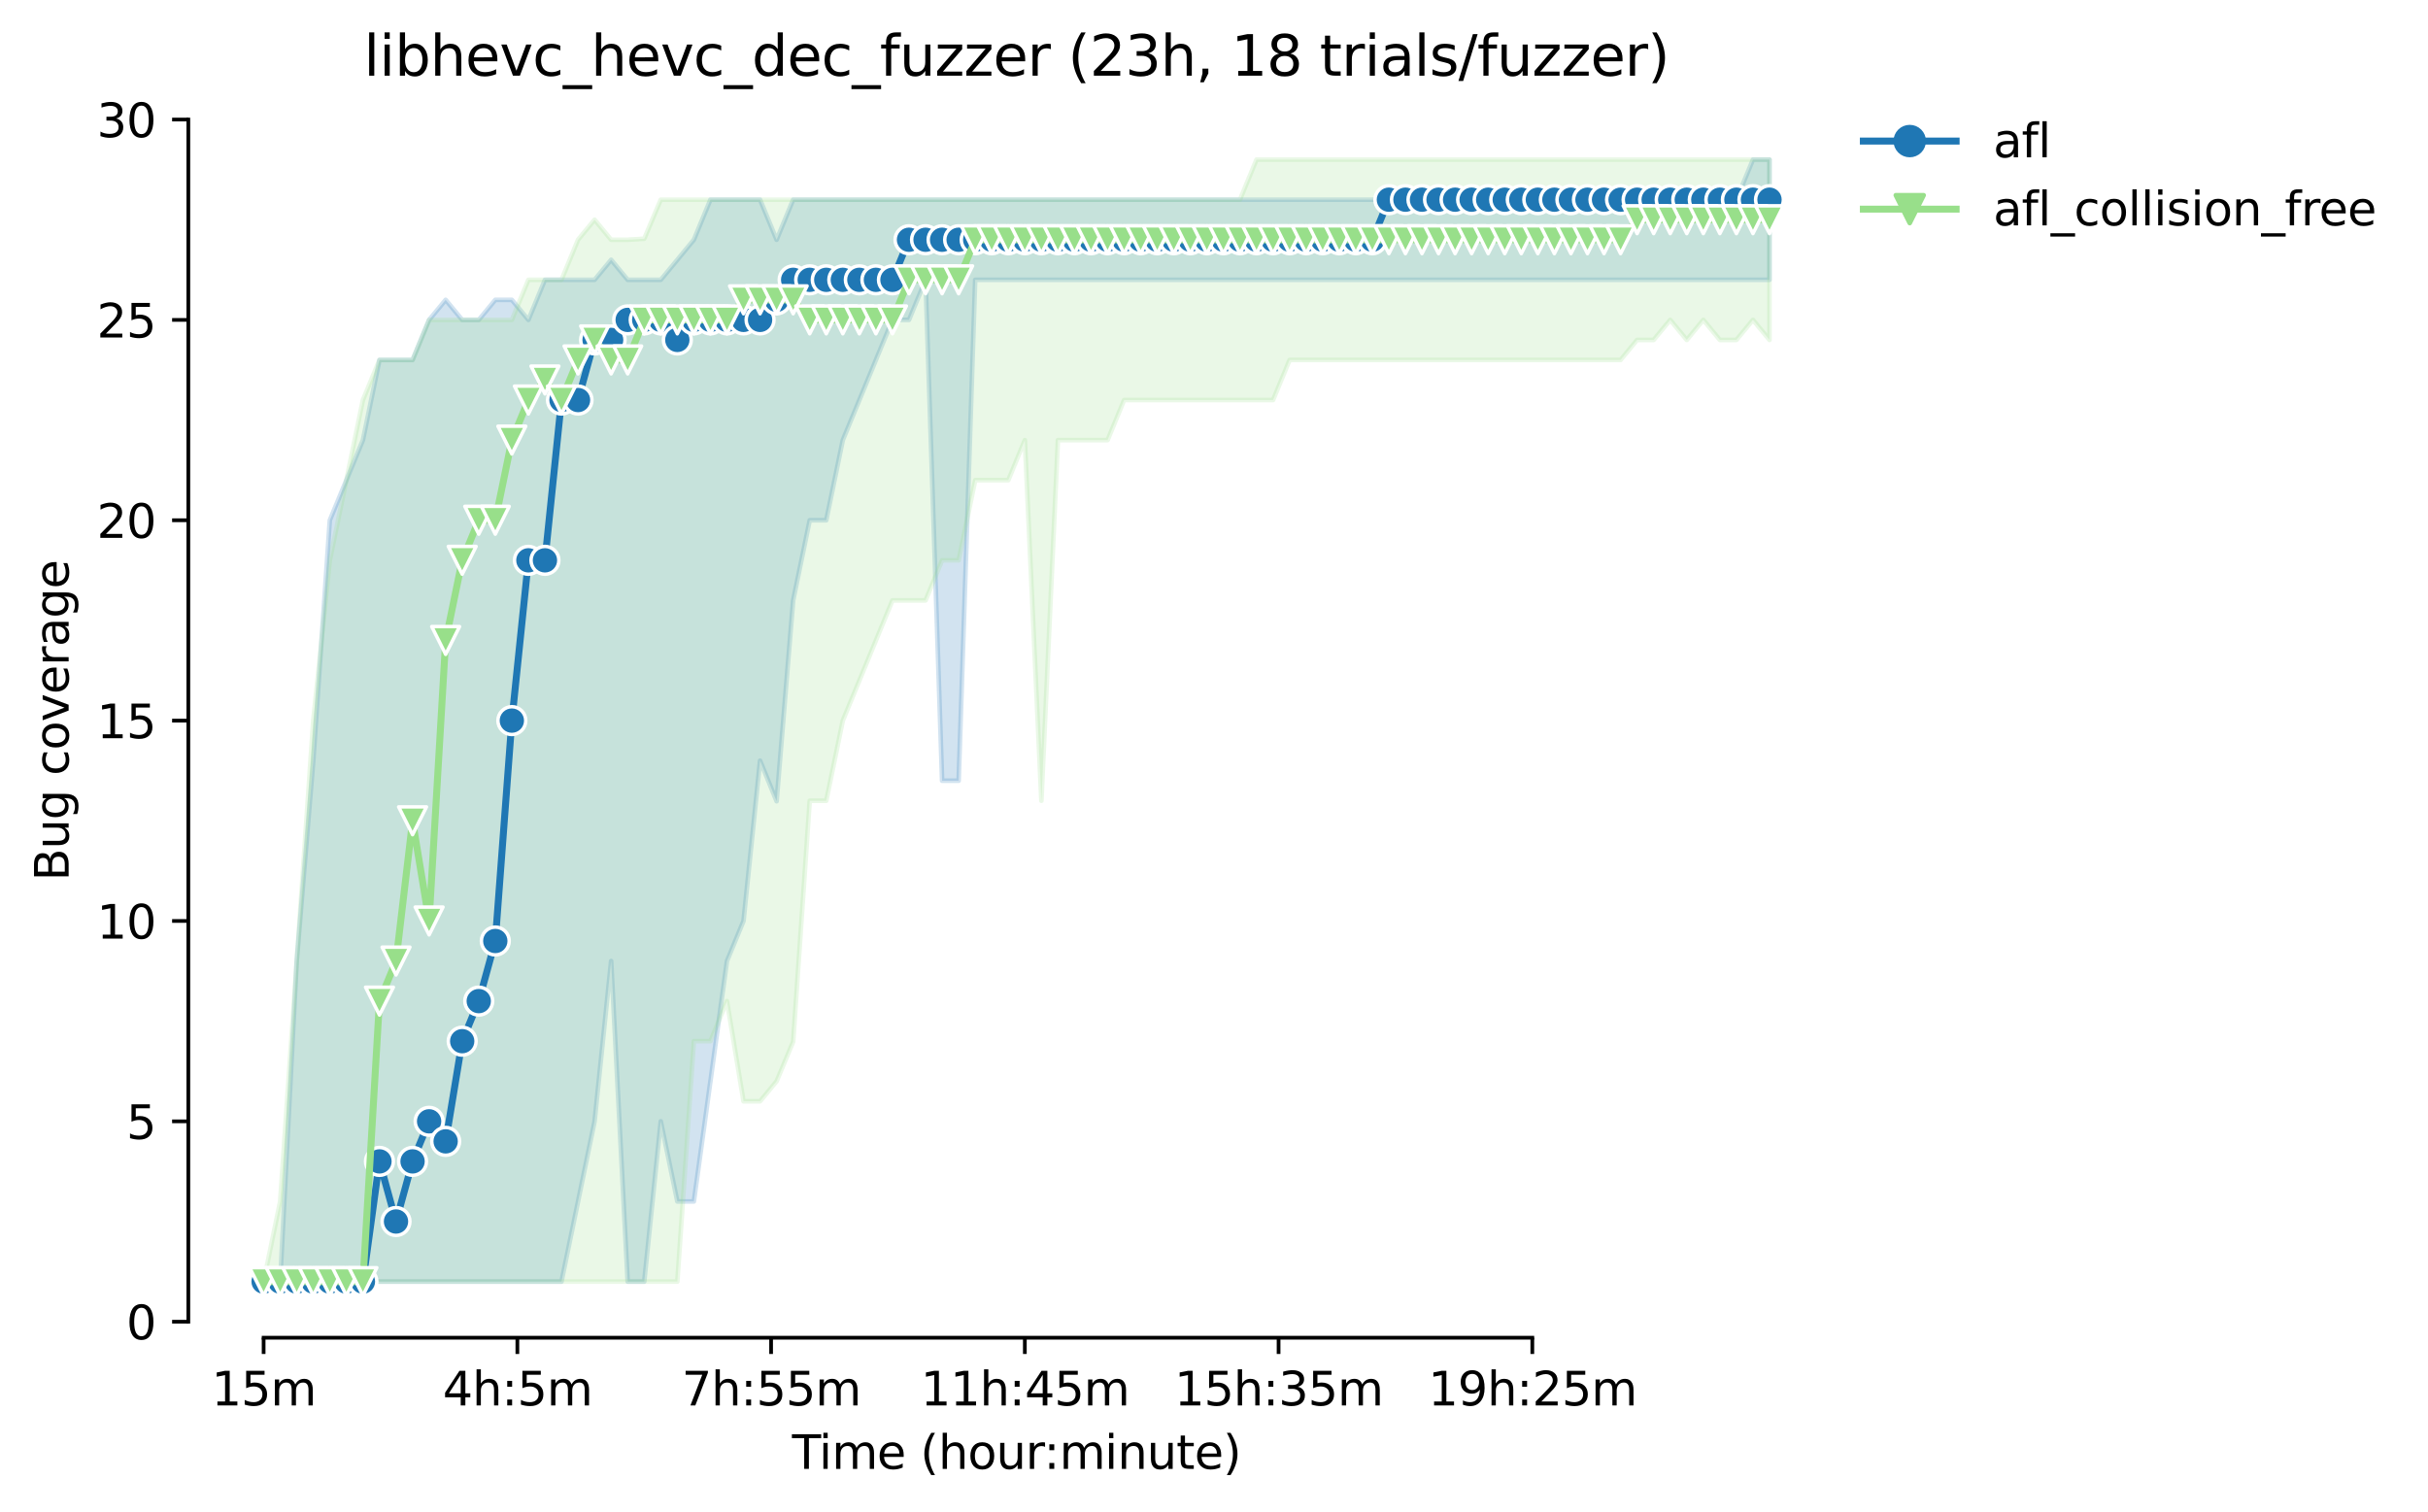 <?xml version="1.0" encoding="utf-8" standalone="no"?>
<!DOCTYPE svg PUBLIC "-//W3C//DTD SVG 1.1//EN"
  "http://www.w3.org/Graphics/SVG/1.1/DTD/svg11.dtd">
<svg height="325.986pt" version="1.1" viewBox="0 0 523.457 325.986" width="523.457pt" xmlns="http://www.w3.org/2000/svg" xmlns:xlink="http://www.w3.org/1999/xlink">
 <defs>
  <style type="text/css">*{stroke-linecap:butt;stroke-linejoin:round;}</style>
 </defs>
 <g id="figure_1">
  <g id="patch_1">
   <path d="M 0 325.986 
L 523.457 325.986 
L 523.457 0 
L 0 0 
z
" style="fill:#ffffff;"/>
  </g>
  <g id="axes_1">
   <g id="patch_2">
    <path d="M 40.603 288.43 
L 397.723 288.43 
L 397.723 22.318 
L 40.603 22.318 
z
" style="fill:#ffffff;"/>
   </g>
   <g id="PolyCollection_1">
    <defs>
     <path d="M 56.836 -49.652 
L 56.836 -49.652 
L 60.403 -49.652 
L 63.971 -49.652 
L 67.539 -49.652 
L 71.106 -49.652 
L 74.674 -49.652 
L 78.242 -49.652 
L 81.809 -49.652 
L 85.377 -49.652 
L 88.945 -49.652 
L 92.512 -49.652 
L 96.08 -49.652 
L 99.647 -49.652 
L 103.215 -49.652 
L 106.783 -49.652 
L 110.35 -49.652 
L 113.918 -49.652 
L 117.486 -49.652 
L 121.053 -49.652 
L 124.621 -66.932 
L 128.189 -84.212 
L 131.756 -118.772 
L 135.324 -49.652 
L 138.891 -49.652 
L 142.459 -84.212 
L 146.027 -66.932 
L 149.594 -66.932 
L 153.162 -92.852 
L 156.73 -118.772 
L 160.297 -127.412 
L 163.865 -161.972 
L 167.432 -153.224 
L 171 -196.532 
L 174.568 -213.812 
L 178.135 -213.812 
L 181.703 -231.092 
L 185.271 -239.732 
L 188.838 -248.372 
L 192.406 -257.012 
L 195.974 -257.012 
L 199.541 -265.652 
L 203.109 -157.652 
L 206.676 -157.652 
L 210.244 -265.652 
L 213.812 -265.652 
L 217.379 -265.652 
L 220.947 -265.652 
L 224.515 -265.652 
L 228.082 -265.652 
L 231.65 -265.652 
L 235.217 -265.652 
L 238.785 -265.652 
L 242.353 -265.652 
L 245.92 -265.652 
L 249.488 -265.652 
L 253.056 -265.652 
L 256.623 -265.652 
L 260.191 -265.652 
L 263.759 -265.652 
L 267.326 -265.652 
L 270.894 -265.652 
L 274.461 -265.652 
L 278.029 -265.652 
L 281.597 -265.652 
L 285.164 -265.652 
L 288.732 -265.652 
L 292.3 -265.652 
L 295.867 -265.652 
L 299.435 -265.652 
L 303.002 -265.652 
L 306.57 -265.652 
L 310.138 -265.652 
L 313.705 -265.652 
L 317.273 -265.652 
L 320.841 -265.652 
L 324.408 -265.652 
L 327.976 -265.652 
L 331.544 -265.652 
L 335.111 -265.652 
L 338.679 -265.652 
L 342.246 -265.652 
L 345.814 -265.652 
L 349.382 -265.652 
L 352.949 -265.652 
L 356.517 -265.652 
L 360.085 -265.652 
L 363.652 -265.652 
L 367.22 -265.652 
L 370.788 -265.652 
L 374.355 -265.652 
L 377.923 -265.652 
L 381.49 -265.652 
L 381.49 -291.572 
L 381.49 -291.572 
L 377.923 -291.572 
L 374.355 -282.932 
L 370.788 -282.932 
L 367.22 -282.932 
L 363.652 -282.932 
L 360.085 -282.932 
L 356.517 -282.932 
L 352.949 -282.932 
L 349.382 -282.932 
L 345.814 -282.932 
L 342.246 -282.932 
L 338.679 -282.932 
L 335.111 -282.932 
L 331.544 -282.932 
L 327.976 -282.932 
L 324.408 -282.932 
L 320.841 -282.932 
L 317.273 -282.932 
L 313.705 -282.932 
L 310.138 -282.932 
L 306.57 -282.932 
L 303.002 -282.932 
L 299.435 -282.932 
L 295.867 -282.932 
L 292.3 -282.932 
L 288.732 -282.932 
L 285.164 -282.932 
L 281.597 -282.932 
L 278.029 -282.932 
L 274.461 -282.932 
L 270.894 -282.932 
L 267.326 -282.932 
L 263.759 -282.932 
L 260.191 -282.932 
L 256.623 -282.932 
L 253.056 -282.932 
L 249.488 -282.932 
L 245.92 -282.932 
L 242.353 -282.932 
L 238.785 -282.932 
L 235.217 -282.932 
L 231.65 -282.932 
L 228.082 -282.932 
L 224.515 -282.932 
L 220.947 -282.932 
L 217.379 -282.932 
L 213.812 -282.932 
L 210.244 -282.932 
L 206.676 -282.932 
L 203.109 -282.932 
L 199.541 -282.932 
L 195.974 -282.932 
L 192.406 -282.932 
L 188.838 -282.932 
L 185.271 -282.932 
L 181.703 -282.932 
L 178.135 -282.932 
L 174.568 -282.932 
L 171 -282.932 
L 167.432 -274.292 
L 163.865 -282.932 
L 160.297 -282.932 
L 156.73 -282.932 
L 153.162 -282.932 
L 149.594 -274.292 
L 146.027 -269.972 
L 142.459 -265.652 
L 138.891 -265.652 
L 135.324 -265.652 
L 131.756 -269.972 
L 128.189 -265.652 
L 124.621 -265.652 
L 121.053 -265.652 
L 117.486 -265.652 
L 113.918 -257.012 
L 110.35 -261.332 
L 106.783 -261.332 
L 103.215 -257.012 
L 99.647 -257.012 
L 96.08 -261.332 
L 92.512 -257.012 
L 88.945 -248.372 
L 85.377 -248.372 
L 81.809 -248.372 
L 78.242 -231.092 
L 74.674 -222.452 
L 71.106 -213.812 
L 67.539 -161.972 
L 63.971 -118.772 
L 60.403 -49.652 
L 56.836 -49.652 
z
" id="ma6d5857ef2" style="stroke:#1f77b4;stroke-opacity:0.2;"/>
    </defs>
    <g clip-path="url(#p3f5ce1e40a)">
     <use style="fill:#1f77b4;fill-opacity:0.2;stroke:#1f77b4;stroke-opacity:0.2;" x="0" xlink:href="#ma6d5857ef2" y="325.986"/>
    </g>
   </g>
   <g id="PolyCollection_2">
    <defs>
     <path d="M 56.836 -49.652 
L 56.836 -49.652 
L 60.403 -49.652 
L 63.971 -49.652 
L 67.539 -49.652 
L 71.106 -49.652 
L 74.674 -49.652 
L 78.242 -49.652 
L 81.809 -49.652 
L 85.377 -49.652 
L 88.945 -49.652 
L 92.512 -49.652 
L 96.08 -49.652 
L 99.647 -49.652 
L 103.215 -49.652 
L 106.783 -49.652 
L 110.35 -49.652 
L 113.918 -49.652 
L 117.486 -49.652 
L 121.053 -49.652 
L 124.621 -49.652 
L 128.189 -49.652 
L 131.756 -49.652 
L 135.324 -49.652 
L 138.891 -49.652 
L 142.459 -49.652 
L 146.027 -49.652 
L 149.594 -101.492 
L 153.162 -101.492 
L 156.73 -110.132 
L 160.297 -88.532 
L 163.865 -88.532 
L 167.432 -92.852 
L 171 -101.384 
L 174.568 -153.332 
L 178.135 -153.332 
L 181.703 -170.612 
L 185.271 -179.252 
L 188.838 -187.892 
L 192.406 -196.532 
L 195.974 -196.532 
L 199.541 -196.532 
L 203.109 -205.172 
L 206.676 -205.172 
L 210.244 -222.452 
L 213.812 -222.452 
L 217.379 -222.452 
L 220.947 -231.092 
L 224.515 -153.332 
L 228.082 -231.092 
L 231.65 -231.092 
L 235.217 -231.092 
L 238.785 -231.092 
L 242.353 -239.732 
L 245.92 -239.732 
L 249.488 -239.732 
L 253.056 -239.732 
L 256.623 -239.732 
L 260.191 -239.732 
L 263.759 -239.732 
L 267.326 -239.732 
L 270.894 -239.732 
L 274.461 -239.732 
L 278.029 -248.372 
L 281.597 -248.372 
L 285.164 -248.372 
L 288.732 -248.372 
L 292.3 -248.372 
L 295.867 -248.372 
L 299.435 -248.372 
L 303.002 -248.372 
L 306.57 -248.372 
L 310.138 -248.372 
L 313.705 -248.372 
L 317.273 -248.372 
L 320.841 -248.372 
L 324.408 -248.372 
L 327.976 -248.372 
L 331.544 -248.372 
L 335.111 -248.372 
L 338.679 -248.372 
L 342.246 -248.372 
L 345.814 -248.372 
L 349.382 -248.372 
L 352.949 -252.692 
L 356.517 -252.692 
L 360.085 -257.012 
L 363.652 -252.692 
L 367.22 -257.012 
L 370.788 -252.692 
L 374.355 -252.692 
L 377.923 -257.012 
L 381.49 -252.692 
L 381.49 -291.572 
L 381.49 -291.572 
L 377.923 -291.572 
L 374.355 -291.572 
L 370.788 -291.572 
L 367.22 -291.572 
L 363.652 -291.572 
L 360.085 -291.572 
L 356.517 -291.572 
L 352.949 -291.572 
L 349.382 -291.572 
L 345.814 -291.572 
L 342.246 -291.572 
L 338.679 -291.572 
L 335.111 -291.572 
L 331.544 -291.572 
L 327.976 -291.572 
L 324.408 -291.572 
L 320.841 -291.572 
L 317.273 -291.572 
L 313.705 -291.572 
L 310.138 -291.572 
L 306.57 -291.572 
L 303.002 -291.572 
L 299.435 -291.572 
L 295.867 -291.572 
L 292.3 -291.572 
L 288.732 -291.572 
L 285.164 -291.572 
L 281.597 -291.572 
L 278.029 -291.572 
L 274.461 -291.572 
L 270.894 -291.572 
L 267.326 -282.932 
L 263.759 -282.932 
L 260.191 -282.932 
L 256.623 -282.932 
L 253.056 -282.932 
L 249.488 -282.932 
L 245.92 -282.932 
L 242.353 -282.932 
L 238.785 -282.932 
L 235.217 -282.932 
L 231.65 -282.932 
L 228.082 -282.932 
L 224.515 -282.932 
L 220.947 -282.932 
L 217.379 -282.932 
L 213.812 -282.932 
L 210.244 -282.932 
L 206.676 -282.932 
L 203.109 -282.932 
L 199.541 -282.932 
L 195.974 -282.932 
L 192.406 -282.932 
L 188.838 -282.932 
L 185.271 -282.932 
L 181.703 -282.932 
L 178.135 -282.932 
L 174.568 -282.932 
L 171 -282.932 
L 167.432 -282.932 
L 163.865 -282.932 
L 160.297 -282.932 
L 156.73 -282.932 
L 153.162 -282.932 
L 149.594 -282.932 
L 146.027 -282.932 
L 142.459 -282.932 
L 138.891 -274.508 
L 135.324 -274.292 
L 131.756 -274.292 
L 128.189 -278.612 
L 124.621 -274.292 
L 121.053 -265.652 
L 117.486 -265.652 
L 113.918 -265.652 
L 110.35 -257.012 
L 106.783 -257.012 
L 103.215 -257.012 
L 99.647 -257.012 
L 96.08 -257.012 
L 92.512 -257.012 
L 88.945 -248.372 
L 85.377 -248.372 
L 81.809 -248.372 
L 78.242 -239.732 
L 74.674 -222.452 
L 71.106 -205.172 
L 67.539 -170.612 
L 63.971 -118.772 
L 60.403 -66.932 
L 56.836 -49.652 
z
" id="ma44407d4bc" style="stroke:#98df8a;stroke-opacity:0.2;"/>
    </defs>
    <g clip-path="url(#p3f5ce1e40a)">
     <use style="fill:#98df8a;fill-opacity:0.2;stroke:#98df8a;stroke-opacity:0.2;" x="0" xlink:href="#ma44407d4bc" y="325.986"/>
    </g>
   </g>
   <g id="matplotlib.axis_1">
    <g id="xtick_1">
     <g id="line2d_1">
      <defs>
       <path d="M 0 0 
L 0 3.5 
" id="me9059179fe" style="stroke:#000000;stroke-width:0.8;"/>
      </defs>
      <g>
       <use style="stroke:#000000;stroke-width:0.8;" x="56.836" xlink:href="#me9059179fe" y="288.43"/>
      </g>
     </g>
     <g id="text_1">
      <!-- 15m -->
      <g transform="translate(45.603 303.029)scale(0.1 -0.1)">
       <defs>
        <path d="M 794 531 
L 1825 531 
L 1825 4091 
L 703 3866 
L 703 4441 
L 1819 4666 
L 2450 4666 
L 2450 531 
L 3481 531 
L 3481 0 
L 794 0 
L 794 531 
z
" id="DejaVuSans-31" transform="scale(0.016)"/>
        <path d="M 691 4666 
L 3169 4666 
L 3169 4134 
L 1269 4134 
L 1269 2991 
Q 1406 3038 1543 3061 
Q 1681 3084 1819 3084 
Q 2600 3084 3056 2656 
Q 3513 2228 3513 1497 
Q 3513 744 3044 326 
Q 2575 -91 1722 -91 
Q 1428 -91 1123 -41 
Q 819 9 494 109 
L 494 744 
Q 775 591 1075 516 
Q 1375 441 1709 441 
Q 2250 441 2565 725 
Q 2881 1009 2881 1497 
Q 2881 1984 2565 2268 
Q 2250 2553 1709 2553 
Q 1456 2553 1204 2497 
Q 953 2441 691 2322 
L 691 4666 
z
" id="DejaVuSans-35" transform="scale(0.016)"/>
        <path d="M 3328 2828 
Q 3544 3216 3844 3400 
Q 4144 3584 4550 3584 
Q 5097 3584 5394 3201 
Q 5691 2819 5691 2113 
L 5691 0 
L 5113 0 
L 5113 2094 
Q 5113 2597 4934 2840 
Q 4756 3084 4391 3084 
Q 3944 3084 3684 2787 
Q 3425 2491 3425 1978 
L 3425 0 
L 2847 0 
L 2847 2094 
Q 2847 2600 2669 2842 
Q 2491 3084 2119 3084 
Q 1678 3084 1418 2786 
Q 1159 2488 1159 1978 
L 1159 0 
L 581 0 
L 581 3500 
L 1159 3500 
L 1159 2956 
Q 1356 3278 1631 3431 
Q 1906 3584 2284 3584 
Q 2666 3584 2933 3390 
Q 3200 3197 3328 2828 
z
" id="DejaVuSans-6d" transform="scale(0.016)"/>
       </defs>
       <use xlink:href="#DejaVuSans-31"/>
       <use x="63.623" xlink:href="#DejaVuSans-35"/>
       <use x="127.246" xlink:href="#DejaVuSans-6d"/>
      </g>
     </g>
    </g>
    <g id="xtick_2">
     <g id="line2d_2">
      <g>
       <use style="stroke:#000000;stroke-width:0.8;" x="111.54" xlink:href="#me9059179fe" y="288.43"/>
      </g>
     </g>
     <g id="text_2">
      <!-- 4h:5m -->
      <g transform="translate(95.454 303.029)scale(0.1 -0.1)">
       <defs>
        <path d="M 2419 4116 
L 825 1625 
L 2419 1625 
L 2419 4116 
z
M 2253 4666 
L 3047 4666 
L 3047 1625 
L 3713 1625 
L 3713 1100 
L 3047 1100 
L 3047 0 
L 2419 0 
L 2419 1100 
L 313 1100 
L 313 1709 
L 2253 4666 
z
" id="DejaVuSans-34" transform="scale(0.016)"/>
        <path d="M 3513 2113 
L 3513 0 
L 2938 0 
L 2938 2094 
Q 2938 2591 2744 2837 
Q 2550 3084 2163 3084 
Q 1697 3084 1428 2787 
Q 1159 2491 1159 1978 
L 1159 0 
L 581 0 
L 581 4863 
L 1159 4863 
L 1159 2956 
Q 1366 3272 1645 3428 
Q 1925 3584 2291 3584 
Q 2894 3584 3203 3211 
Q 3513 2838 3513 2113 
z
" id="DejaVuSans-68" transform="scale(0.016)"/>
        <path d="M 750 794 
L 1409 794 
L 1409 0 
L 750 0 
L 750 794 
z
M 750 3309 
L 1409 3309 
L 1409 2516 
L 750 2516 
L 750 3309 
z
" id="DejaVuSans-3a" transform="scale(0.016)"/>
       </defs>
       <use xlink:href="#DejaVuSans-34"/>
       <use x="63.623" xlink:href="#DejaVuSans-68"/>
       <use x="127.002" xlink:href="#DejaVuSans-3a"/>
       <use x="160.693" xlink:href="#DejaVuSans-35"/>
       <use x="224.316" xlink:href="#DejaVuSans-6d"/>
      </g>
     </g>
    </g>
    <g id="xtick_3">
     <g id="line2d_3">
      <g>
       <use style="stroke:#000000;stroke-width:0.8;" x="166.243" xlink:href="#me9059179fe" y="288.43"/>
      </g>
     </g>
     <g id="text_3">
      <!-- 7h:55m -->
      <g transform="translate(146.976 303.029)scale(0.1 -0.1)">
       <defs>
        <path d="M 525 4666 
L 3525 4666 
L 3525 4397 
L 1831 0 
L 1172 0 
L 2766 4134 
L 525 4134 
L 525 4666 
z
" id="DejaVuSans-37" transform="scale(0.016)"/>
       </defs>
       <use xlink:href="#DejaVuSans-37"/>
       <use x="63.623" xlink:href="#DejaVuSans-68"/>
       <use x="127.002" xlink:href="#DejaVuSans-3a"/>
       <use x="160.693" xlink:href="#DejaVuSans-35"/>
       <use x="224.316" xlink:href="#DejaVuSans-35"/>
       <use x="287.939" xlink:href="#DejaVuSans-6d"/>
      </g>
     </g>
    </g>
    <g id="xtick_4">
     <g id="line2d_4">
      <g>
       <use style="stroke:#000000;stroke-width:0.8;" x="220.947" xlink:href="#me9059179fe" y="288.43"/>
      </g>
     </g>
     <g id="text_4">
      <!-- 11h:45m -->
      <g transform="translate(198.499 303.029)scale(0.1 -0.1)">
       <use xlink:href="#DejaVuSans-31"/>
       <use x="63.623" xlink:href="#DejaVuSans-31"/>
       <use x="127.246" xlink:href="#DejaVuSans-68"/>
       <use x="190.625" xlink:href="#DejaVuSans-3a"/>
       <use x="224.316" xlink:href="#DejaVuSans-34"/>
       <use x="287.939" xlink:href="#DejaVuSans-35"/>
       <use x="351.562" xlink:href="#DejaVuSans-6d"/>
      </g>
     </g>
    </g>
    <g id="xtick_5">
     <g id="line2d_5">
      <g>
       <use style="stroke:#000000;stroke-width:0.8;" x="275.651" xlink:href="#me9059179fe" y="288.43"/>
      </g>
     </g>
     <g id="text_5">
      <!-- 15h:35m -->
      <g transform="translate(253.202 303.029)scale(0.1 -0.1)">
       <defs>
        <path d="M 2597 2516 
Q 3050 2419 3304 2112 
Q 3559 1806 3559 1356 
Q 3559 666 3084 287 
Q 2609 -91 1734 -91 
Q 1441 -91 1130 -33 
Q 819 25 488 141 
L 488 750 
Q 750 597 1062 519 
Q 1375 441 1716 441 
Q 2309 441 2620 675 
Q 2931 909 2931 1356 
Q 2931 1769 2642 2001 
Q 2353 2234 1838 2234 
L 1294 2234 
L 1294 2753 
L 1863 2753 
Q 2328 2753 2575 2939 
Q 2822 3125 2822 3475 
Q 2822 3834 2567 4026 
Q 2313 4219 1838 4219 
Q 1578 4219 1281 4162 
Q 984 4106 628 3988 
L 628 4550 
Q 988 4650 1302 4700 
Q 1616 4750 1894 4750 
Q 2613 4750 3031 4423 
Q 3450 4097 3450 3541 
Q 3450 3153 3228 2886 
Q 3006 2619 2597 2516 
z
" id="DejaVuSans-33" transform="scale(0.016)"/>
       </defs>
       <use xlink:href="#DejaVuSans-31"/>
       <use x="63.623" xlink:href="#DejaVuSans-35"/>
       <use x="127.246" xlink:href="#DejaVuSans-68"/>
       <use x="190.625" xlink:href="#DejaVuSans-3a"/>
       <use x="224.316" xlink:href="#DejaVuSans-33"/>
       <use x="287.939" xlink:href="#DejaVuSans-35"/>
       <use x="351.562" xlink:href="#DejaVuSans-6d"/>
      </g>
     </g>
    </g>
    <g id="xtick_6">
     <g id="line2d_6">
      <g>
       <use style="stroke:#000000;stroke-width:0.8;" x="330.354" xlink:href="#me9059179fe" y="288.43"/>
      </g>
     </g>
     <g id="text_6">
      <!-- 19h:25m -->
      <g transform="translate(307.906 303.029)scale(0.1 -0.1)">
       <defs>
        <path d="M 703 97 
L 703 672 
Q 941 559 1184 500 
Q 1428 441 1663 441 
Q 2288 441 2617 861 
Q 2947 1281 2994 2138 
Q 2813 1869 2534 1725 
Q 2256 1581 1919 1581 
Q 1219 1581 811 2004 
Q 403 2428 403 3163 
Q 403 3881 828 4315 
Q 1253 4750 1959 4750 
Q 2769 4750 3195 4129 
Q 3622 3509 3622 2328 
Q 3622 1225 3098 567 
Q 2575 -91 1691 -91 
Q 1453 -91 1209 -44 
Q 966 3 703 97 
z
M 1959 2075 
Q 2384 2075 2632 2365 
Q 2881 2656 2881 3163 
Q 2881 3666 2632 3958 
Q 2384 4250 1959 4250 
Q 1534 4250 1286 3958 
Q 1038 3666 1038 3163 
Q 1038 2656 1286 2365 
Q 1534 2075 1959 2075 
z
" id="DejaVuSans-39" transform="scale(0.016)"/>
        <path d="M 1228 531 
L 3431 531 
L 3431 0 
L 469 0 
L 469 531 
Q 828 903 1448 1529 
Q 2069 2156 2228 2338 
Q 2531 2678 2651 2914 
Q 2772 3150 2772 3378 
Q 2772 3750 2511 3984 
Q 2250 4219 1831 4219 
Q 1534 4219 1204 4116 
Q 875 4013 500 3803 
L 500 4441 
Q 881 4594 1212 4672 
Q 1544 4750 1819 4750 
Q 2544 4750 2975 4387 
Q 3406 4025 3406 3419 
Q 3406 3131 3298 2873 
Q 3191 2616 2906 2266 
Q 2828 2175 2409 1742 
Q 1991 1309 1228 531 
z
" id="DejaVuSans-32" transform="scale(0.016)"/>
       </defs>
       <use xlink:href="#DejaVuSans-31"/>
       <use x="63.623" xlink:href="#DejaVuSans-39"/>
       <use x="127.246" xlink:href="#DejaVuSans-68"/>
       <use x="190.625" xlink:href="#DejaVuSans-3a"/>
       <use x="224.316" xlink:href="#DejaVuSans-32"/>
       <use x="287.939" xlink:href="#DejaVuSans-35"/>
       <use x="351.562" xlink:href="#DejaVuSans-6d"/>
      </g>
     </g>
    </g>
    <g id="text_7">
     <!-- Time (hour:minute) -->
     <g transform="translate(170.756 316.707)scale(0.1 -0.1)">
      <defs>
       <path d="M -19 4666 
L 3928 4666 
L 3928 4134 
L 2272 4134 
L 2272 0 
L 1638 0 
L 1638 4134 
L -19 4134 
L -19 4666 
z
" id="DejaVuSans-54" transform="scale(0.016)"/>
       <path d="M 603 3500 
L 1178 3500 
L 1178 0 
L 603 0 
L 603 3500 
z
M 603 4863 
L 1178 4863 
L 1178 4134 
L 603 4134 
L 603 4863 
z
" id="DejaVuSans-69" transform="scale(0.016)"/>
       <path d="M 3597 1894 
L 3597 1613 
L 953 1613 
Q 991 1019 1311 708 
Q 1631 397 2203 397 
Q 2534 397 2845 478 
Q 3156 559 3463 722 
L 3463 178 
Q 3153 47 2828 -22 
Q 2503 -91 2169 -91 
Q 1331 -91 842 396 
Q 353 884 353 1716 
Q 353 2575 817 3079 
Q 1281 3584 2069 3584 
Q 2775 3584 3186 3129 
Q 3597 2675 3597 1894 
z
M 3022 2063 
Q 3016 2534 2758 2815 
Q 2500 3097 2075 3097 
Q 1594 3097 1305 2825 
Q 1016 2553 972 2059 
L 3022 2063 
z
" id="DejaVuSans-65" transform="scale(0.016)"/>
       <path id="DejaVuSans-20" transform="scale(0.016)"/>
       <path d="M 1984 4856 
Q 1566 4138 1362 3434 
Q 1159 2731 1159 2009 
Q 1159 1288 1364 580 
Q 1569 -128 1984 -844 
L 1484 -844 
Q 1016 -109 783 600 
Q 550 1309 550 2009 
Q 550 2706 781 3412 
Q 1013 4119 1484 4856 
L 1984 4856 
z
" id="DejaVuSans-28" transform="scale(0.016)"/>
       <path d="M 1959 3097 
Q 1497 3097 1228 2736 
Q 959 2375 959 1747 
Q 959 1119 1226 758 
Q 1494 397 1959 397 
Q 2419 397 2687 759 
Q 2956 1122 2956 1747 
Q 2956 2369 2687 2733 
Q 2419 3097 1959 3097 
z
M 1959 3584 
Q 2709 3584 3137 3096 
Q 3566 2609 3566 1747 
Q 3566 888 3137 398 
Q 2709 -91 1959 -91 
Q 1206 -91 779 398 
Q 353 888 353 1747 
Q 353 2609 779 3096 
Q 1206 3584 1959 3584 
z
" id="DejaVuSans-6f" transform="scale(0.016)"/>
       <path d="M 544 1381 
L 544 3500 
L 1119 3500 
L 1119 1403 
Q 1119 906 1312 657 
Q 1506 409 1894 409 
Q 2359 409 2629 706 
Q 2900 1003 2900 1516 
L 2900 3500 
L 3475 3500 
L 3475 0 
L 2900 0 
L 2900 538 
Q 2691 219 2414 64 
Q 2138 -91 1772 -91 
Q 1169 -91 856 284 
Q 544 659 544 1381 
z
M 1991 3584 
L 1991 3584 
z
" id="DejaVuSans-75" transform="scale(0.016)"/>
       <path d="M 2631 2963 
Q 2534 3019 2420 3045 
Q 2306 3072 2169 3072 
Q 1681 3072 1420 2755 
Q 1159 2438 1159 1844 
L 1159 0 
L 581 0 
L 581 3500 
L 1159 3500 
L 1159 2956 
Q 1341 3275 1631 3429 
Q 1922 3584 2338 3584 
Q 2397 3584 2469 3576 
Q 2541 3569 2628 3553 
L 2631 2963 
z
" id="DejaVuSans-72" transform="scale(0.016)"/>
       <path d="M 3513 2113 
L 3513 0 
L 2938 0 
L 2938 2094 
Q 2938 2591 2744 2837 
Q 2550 3084 2163 3084 
Q 1697 3084 1428 2787 
Q 1159 2491 1159 1978 
L 1159 0 
L 581 0 
L 581 3500 
L 1159 3500 
L 1159 2956 
Q 1366 3272 1645 3428 
Q 1925 3584 2291 3584 
Q 2894 3584 3203 3211 
Q 3513 2838 3513 2113 
z
" id="DejaVuSans-6e" transform="scale(0.016)"/>
       <path d="M 1172 4494 
L 1172 3500 
L 2356 3500 
L 2356 3053 
L 1172 3053 
L 1172 1153 
Q 1172 725 1289 603 
Q 1406 481 1766 481 
L 2356 481 
L 2356 0 
L 1766 0 
Q 1100 0 847 248 
Q 594 497 594 1153 
L 594 3053 
L 172 3053 
L 172 3500 
L 594 3500 
L 594 4494 
L 1172 4494 
z
" id="DejaVuSans-74" transform="scale(0.016)"/>
       <path d="M 513 4856 
L 1013 4856 
Q 1481 4119 1714 3412 
Q 1947 2706 1947 2009 
Q 1947 1309 1714 600 
Q 1481 -109 1013 -844 
L 513 -844 
Q 928 -128 1133 580 
Q 1338 1288 1338 2009 
Q 1338 2731 1133 3434 
Q 928 4138 513 4856 
z
" id="DejaVuSans-29" transform="scale(0.016)"/>
      </defs>
      <use xlink:href="#DejaVuSans-54"/>
      <use x="57.959" xlink:href="#DejaVuSans-69"/>
      <use x="85.742" xlink:href="#DejaVuSans-6d"/>
      <use x="183.154" xlink:href="#DejaVuSans-65"/>
      <use x="244.678" xlink:href="#DejaVuSans-20"/>
      <use x="276.465" xlink:href="#DejaVuSans-28"/>
      <use x="315.479" xlink:href="#DejaVuSans-68"/>
      <use x="378.857" xlink:href="#DejaVuSans-6f"/>
      <use x="440.039" xlink:href="#DejaVuSans-75"/>
      <use x="503.418" xlink:href="#DejaVuSans-72"/>
      <use x="542.781" xlink:href="#DejaVuSans-3a"/>
      <use x="576.473" xlink:href="#DejaVuSans-6d"/>
      <use x="673.885" xlink:href="#DejaVuSans-69"/>
      <use x="701.668" xlink:href="#DejaVuSans-6e"/>
      <use x="765.047" xlink:href="#DejaVuSans-75"/>
      <use x="828.426" xlink:href="#DejaVuSans-74"/>
      <use x="867.635" xlink:href="#DejaVuSans-65"/>
      <use x="929.158" xlink:href="#DejaVuSans-29"/>
     </g>
    </g>
   </g>
   <g id="matplotlib.axis_2">
    <g id="ytick_1">
     <g id="line2d_7">
      <defs>
       <path d="M 0 0 
L -3.5 0 
" id="m4b716872c3" style="stroke:#000000;stroke-width:0.8;"/>
      </defs>
      <g>
       <use style="stroke:#000000;stroke-width:0.8;" x="40.603" xlink:href="#m4b716872c3" y="284.974"/>
      </g>
     </g>
     <g id="text_8">
      <!-- 0 -->
      <g transform="translate(27.241 288.773)scale(0.1 -0.1)">
       <defs>
        <path d="M 2034 4250 
Q 1547 4250 1301 3770 
Q 1056 3291 1056 2328 
Q 1056 1369 1301 889 
Q 1547 409 2034 409 
Q 2525 409 2770 889 
Q 3016 1369 3016 2328 
Q 3016 3291 2770 3770 
Q 2525 4250 2034 4250 
z
M 2034 4750 
Q 2819 4750 3233 4129 
Q 3647 3509 3647 2328 
Q 3647 1150 3233 529 
Q 2819 -91 2034 -91 
Q 1250 -91 836 529 
Q 422 1150 422 2328 
Q 422 3509 836 4129 
Q 1250 4750 2034 4750 
z
" id="DejaVuSans-30" transform="scale(0.016)"/>
       </defs>
       <use xlink:href="#DejaVuSans-30"/>
      </g>
     </g>
    </g>
    <g id="ytick_2">
     <g id="line2d_8">
      <g>
       <use style="stroke:#000000;stroke-width:0.8;" x="40.603" xlink:href="#m4b716872c3" y="241.774"/>
      </g>
     </g>
     <g id="text_9">
      <!-- 5 -->
      <g transform="translate(27.241 245.573)scale(0.1 -0.1)">
       <use xlink:href="#DejaVuSans-35"/>
      </g>
     </g>
    </g>
    <g id="ytick_3">
     <g id="line2d_9">
      <g>
       <use style="stroke:#000000;stroke-width:0.8;" x="40.603" xlink:href="#m4b716872c3" y="198.574"/>
      </g>
     </g>
     <g id="text_10">
      <!-- 10 -->
      <g transform="translate(20.878 202.373)scale(0.1 -0.1)">
       <use xlink:href="#DejaVuSans-31"/>
       <use x="63.623" xlink:href="#DejaVuSans-30"/>
      </g>
     </g>
    </g>
    <g id="ytick_4">
     <g id="line2d_10">
      <g>
       <use style="stroke:#000000;stroke-width:0.8;" x="40.603" xlink:href="#m4b716872c3" y="155.374"/>
      </g>
     </g>
     <g id="text_11">
      <!-- 15 -->
      <g transform="translate(20.878 159.173)scale(0.1 -0.1)">
       <use xlink:href="#DejaVuSans-31"/>
       <use x="63.623" xlink:href="#DejaVuSans-35"/>
      </g>
     </g>
    </g>
    <g id="ytick_5">
     <g id="line2d_11">
      <g>
       <use style="stroke:#000000;stroke-width:0.8;" x="40.603" xlink:href="#m4b716872c3" y="112.174"/>
      </g>
     </g>
     <g id="text_12">
      <!-- 20 -->
      <g transform="translate(20.878 115.973)scale(0.1 -0.1)">
       <use xlink:href="#DejaVuSans-32"/>
       <use x="63.623" xlink:href="#DejaVuSans-30"/>
      </g>
     </g>
    </g>
    <g id="ytick_6">
     <g id="line2d_12">
      <g>
       <use style="stroke:#000000;stroke-width:0.8;" x="40.603" xlink:href="#m4b716872c3" y="68.974"/>
      </g>
     </g>
     <g id="text_13">
      <!-- 25 -->
      <g transform="translate(20.878 72.773)scale(0.1 -0.1)">
       <use xlink:href="#DejaVuSans-32"/>
       <use x="63.623" xlink:href="#DejaVuSans-35"/>
      </g>
     </g>
    </g>
    <g id="ytick_7">
     <g id="line2d_13">
      <g>
       <use style="stroke:#000000;stroke-width:0.8;" x="40.603" xlink:href="#m4b716872c3" y="25.774"/>
      </g>
     </g>
     <g id="text_14">
      <!-- 30 -->
      <g transform="translate(20.878 29.573)scale(0.1 -0.1)">
       <use xlink:href="#DejaVuSans-33"/>
       <use x="63.623" xlink:href="#DejaVuSans-30"/>
      </g>
     </g>
    </g>
    <g id="text_15">
     <!-- Bug coverage -->
     <g transform="translate(14.798 189.951)rotate(-90)scale(0.1 -0.1)">
      <defs>
       <path d="M 1259 2228 
L 1259 519 
L 2272 519 
Q 2781 519 3026 730 
Q 3272 941 3272 1375 
Q 3272 1813 3026 2020 
Q 2781 2228 2272 2228 
L 1259 2228 
z
M 1259 4147 
L 1259 2741 
L 2194 2741 
Q 2656 2741 2882 2914 
Q 3109 3088 3109 3444 
Q 3109 3797 2882 3972 
Q 2656 4147 2194 4147 
L 1259 4147 
z
M 628 4666 
L 2241 4666 
Q 2963 4666 3353 4366 
Q 3744 4066 3744 3513 
Q 3744 3084 3544 2831 
Q 3344 2578 2956 2516 
Q 3422 2416 3680 2098 
Q 3938 1781 3938 1306 
Q 3938 681 3513 340 
Q 3088 0 2303 0 
L 628 0 
L 628 4666 
z
" id="DejaVuSans-42" transform="scale(0.016)"/>
       <path d="M 2906 1791 
Q 2906 2416 2648 2759 
Q 2391 3103 1925 3103 
Q 1463 3103 1205 2759 
Q 947 2416 947 1791 
Q 947 1169 1205 825 
Q 1463 481 1925 481 
Q 2391 481 2648 825 
Q 2906 1169 2906 1791 
z
M 3481 434 
Q 3481 -459 3084 -895 
Q 2688 -1331 1869 -1331 
Q 1566 -1331 1297 -1286 
Q 1028 -1241 775 -1147 
L 775 -588 
Q 1028 -725 1275 -790 
Q 1522 -856 1778 -856 
Q 2344 -856 2625 -561 
Q 2906 -266 2906 331 
L 2906 616 
Q 2728 306 2450 153 
Q 2172 0 1784 0 
Q 1141 0 747 490 
Q 353 981 353 1791 
Q 353 2603 747 3093 
Q 1141 3584 1784 3584 
Q 2172 3584 2450 3431 
Q 2728 3278 2906 2969 
L 2906 3500 
L 3481 3500 
L 3481 434 
z
" id="DejaVuSans-67" transform="scale(0.016)"/>
       <path d="M 3122 3366 
L 3122 2828 
Q 2878 2963 2633 3030 
Q 2388 3097 2138 3097 
Q 1578 3097 1268 2742 
Q 959 2388 959 1747 
Q 959 1106 1268 751 
Q 1578 397 2138 397 
Q 2388 397 2633 464 
Q 2878 531 3122 666 
L 3122 134 
Q 2881 22 2623 -34 
Q 2366 -91 2075 -91 
Q 1284 -91 818 406 
Q 353 903 353 1747 
Q 353 2603 823 3093 
Q 1294 3584 2113 3584 
Q 2378 3584 2631 3529 
Q 2884 3475 3122 3366 
z
" id="DejaVuSans-63" transform="scale(0.016)"/>
       <path d="M 191 3500 
L 800 3500 
L 1894 563 
L 2988 3500 
L 3597 3500 
L 2284 0 
L 1503 0 
L 191 3500 
z
" id="DejaVuSans-76" transform="scale(0.016)"/>
       <path d="M 2194 1759 
Q 1497 1759 1228 1600 
Q 959 1441 959 1056 
Q 959 750 1161 570 
Q 1363 391 1709 391 
Q 2188 391 2477 730 
Q 2766 1069 2766 1631 
L 2766 1759 
L 2194 1759 
z
M 3341 1997 
L 3341 0 
L 2766 0 
L 2766 531 
Q 2569 213 2275 61 
Q 1981 -91 1556 -91 
Q 1019 -91 701 211 
Q 384 513 384 1019 
Q 384 1609 779 1909 
Q 1175 2209 1959 2209 
L 2766 2209 
L 2766 2266 
Q 2766 2663 2505 2880 
Q 2244 3097 1772 3097 
Q 1472 3097 1187 3025 
Q 903 2953 641 2809 
L 641 3341 
Q 956 3463 1253 3523 
Q 1550 3584 1831 3584 
Q 2591 3584 2966 3190 
Q 3341 2797 3341 1997 
z
" id="DejaVuSans-61" transform="scale(0.016)"/>
      </defs>
      <use xlink:href="#DejaVuSans-42"/>
      <use x="68.604" xlink:href="#DejaVuSans-75"/>
      <use x="131.982" xlink:href="#DejaVuSans-67"/>
      <use x="195.459" xlink:href="#DejaVuSans-20"/>
      <use x="227.246" xlink:href="#DejaVuSans-63"/>
      <use x="282.227" xlink:href="#DejaVuSans-6f"/>
      <use x="343.408" xlink:href="#DejaVuSans-76"/>
      <use x="402.588" xlink:href="#DejaVuSans-65"/>
      <use x="464.111" xlink:href="#DejaVuSans-72"/>
      <use x="505.225" xlink:href="#DejaVuSans-61"/>
      <use x="566.504" xlink:href="#DejaVuSans-67"/>
      <use x="629.98" xlink:href="#DejaVuSans-65"/>
     </g>
    </g>
   </g>
   <g id="line2d_14">
    <path clip-path="url(#p3f5ce1e40a)" d="M 56.836 276.334 
L 60.403 276.334 
L 63.971 276.334 
L 67.539 276.334 
L 71.106 276.334 
L 74.674 276.334 
L 78.242 276.334 
L 81.809 250.414 
L 85.377 263.374 
L 88.945 250.414 
L 92.512 241.774 
L 96.08 246.094 
L 99.647 224.494 
L 103.215 215.854 
L 106.783 202.894 
L 110.35 155.374 
L 113.918 120.814 
L 117.486 120.814 
L 121.053 86.254 
L 124.621 86.254 
L 128.189 73.294 
L 131.756 73.294 
L 135.324 68.974 
L 138.891 68.974 
L 142.459 68.974 
L 146.027 73.294 
L 149.594 68.974 
L 153.162 68.974 
L 156.73 68.974 
L 160.297 68.974 
L 163.865 68.974 
L 167.432 64.654 
L 171 60.334 
L 174.568 60.334 
L 178.135 60.334 
L 181.703 60.334 
L 185.271 60.334 
L 188.838 60.334 
L 192.406 60.334 
L 195.974 51.694 
L 199.541 51.694 
L 203.109 51.694 
L 206.676 51.694 
L 210.244 51.694 
L 213.812 51.694 
L 217.379 51.694 
L 220.947 51.694 
L 224.515 51.694 
L 228.082 51.694 
L 231.65 51.694 
L 235.217 51.694 
L 238.785 51.694 
L 242.353 51.694 
L 245.92 51.694 
L 249.488 51.694 
L 253.056 51.694 
L 256.623 51.694 
L 260.191 51.694 
L 263.759 51.694 
L 267.326 51.694 
L 270.894 51.694 
L 274.461 51.694 
L 278.029 51.694 
L 281.597 51.694 
L 285.164 51.694 
L 288.732 51.694 
L 292.3 51.694 
L 295.867 51.694 
L 299.435 43.054 
L 303.002 43.054 
L 306.57 43.054 
L 310.138 43.054 
L 313.705 43.054 
L 317.273 43.054 
L 320.841 43.054 
L 324.408 43.054 
L 327.976 43.054 
L 331.544 43.054 
L 335.111 43.054 
L 338.679 43.054 
L 342.246 43.054 
L 345.814 43.054 
L 349.382 43.054 
L 352.949 43.054 
L 356.517 43.054 
L 360.085 43.054 
L 363.652 43.054 
L 367.22 43.054 
L 370.788 43.054 
L 374.355 43.054 
L 377.923 43.054 
L 381.49 43.054 
" style="fill:none;stroke:#1f77b4;stroke-linecap:square;stroke-width:1.5;"/>
    <defs>
     <path d="M 0 3 
C 0.796 3 1.559 2.684 2.121 2.121 
C 2.684 1.559 3 0.796 3 0 
C 3 -0.796 2.684 -1.559 2.121 -2.121 
C 1.559 -2.684 0.796 -3 0 -3 
C -0.796 -3 -1.559 -2.684 -2.121 -2.121 
C -2.684 -1.559 -3 -0.796 -3 0 
C -3 0.796 -2.684 1.559 -2.121 2.121 
C -1.559 2.684 -0.796 3 0 3 
z
" id="me8b18b0d37" style="stroke:#ffffff;stroke-width:0.75;"/>
    </defs>
    <g clip-path="url(#p3f5ce1e40a)">
     <use style="fill:#1f77b4;stroke:#ffffff;stroke-width:0.75;" x="56.836" xlink:href="#me8b18b0d37" y="276.334"/>
     <use style="fill:#1f77b4;stroke:#ffffff;stroke-width:0.75;" x="60.403" xlink:href="#me8b18b0d37" y="276.334"/>
     <use style="fill:#1f77b4;stroke:#ffffff;stroke-width:0.75;" x="63.971" xlink:href="#me8b18b0d37" y="276.334"/>
     <use style="fill:#1f77b4;stroke:#ffffff;stroke-width:0.75;" x="67.539" xlink:href="#me8b18b0d37" y="276.334"/>
     <use style="fill:#1f77b4;stroke:#ffffff;stroke-width:0.75;" x="71.106" xlink:href="#me8b18b0d37" y="276.334"/>
     <use style="fill:#1f77b4;stroke:#ffffff;stroke-width:0.75;" x="74.674" xlink:href="#me8b18b0d37" y="276.334"/>
     <use style="fill:#1f77b4;stroke:#ffffff;stroke-width:0.75;" x="78.242" xlink:href="#me8b18b0d37" y="276.334"/>
     <use style="fill:#1f77b4;stroke:#ffffff;stroke-width:0.75;" x="81.809" xlink:href="#me8b18b0d37" y="250.414"/>
     <use style="fill:#1f77b4;stroke:#ffffff;stroke-width:0.75;" x="85.377" xlink:href="#me8b18b0d37" y="263.374"/>
     <use style="fill:#1f77b4;stroke:#ffffff;stroke-width:0.75;" x="88.945" xlink:href="#me8b18b0d37" y="250.414"/>
     <use style="fill:#1f77b4;stroke:#ffffff;stroke-width:0.75;" x="92.512" xlink:href="#me8b18b0d37" y="241.774"/>
     <use style="fill:#1f77b4;stroke:#ffffff;stroke-width:0.75;" x="96.08" xlink:href="#me8b18b0d37" y="246.094"/>
     <use style="fill:#1f77b4;stroke:#ffffff;stroke-width:0.75;" x="99.647" xlink:href="#me8b18b0d37" y="224.494"/>
     <use style="fill:#1f77b4;stroke:#ffffff;stroke-width:0.75;" x="103.215" xlink:href="#me8b18b0d37" y="215.854"/>
     <use style="fill:#1f77b4;stroke:#ffffff;stroke-width:0.75;" x="106.783" xlink:href="#me8b18b0d37" y="202.894"/>
     <use style="fill:#1f77b4;stroke:#ffffff;stroke-width:0.75;" x="110.35" xlink:href="#me8b18b0d37" y="155.374"/>
     <use style="fill:#1f77b4;stroke:#ffffff;stroke-width:0.75;" x="113.918" xlink:href="#me8b18b0d37" y="120.814"/>
     <use style="fill:#1f77b4;stroke:#ffffff;stroke-width:0.75;" x="117.486" xlink:href="#me8b18b0d37" y="120.814"/>
     <use style="fill:#1f77b4;stroke:#ffffff;stroke-width:0.75;" x="121.053" xlink:href="#me8b18b0d37" y="86.254"/>
     <use style="fill:#1f77b4;stroke:#ffffff;stroke-width:0.75;" x="124.621" xlink:href="#me8b18b0d37" y="86.254"/>
     <use style="fill:#1f77b4;stroke:#ffffff;stroke-width:0.75;" x="128.189" xlink:href="#me8b18b0d37" y="73.294"/>
     <use style="fill:#1f77b4;stroke:#ffffff;stroke-width:0.75;" x="131.756" xlink:href="#me8b18b0d37" y="73.294"/>
     <use style="fill:#1f77b4;stroke:#ffffff;stroke-width:0.75;" x="135.324" xlink:href="#me8b18b0d37" y="68.974"/>
     <use style="fill:#1f77b4;stroke:#ffffff;stroke-width:0.75;" x="138.891" xlink:href="#me8b18b0d37" y="68.974"/>
     <use style="fill:#1f77b4;stroke:#ffffff;stroke-width:0.75;" x="142.459" xlink:href="#me8b18b0d37" y="68.974"/>
     <use style="fill:#1f77b4;stroke:#ffffff;stroke-width:0.75;" x="146.027" xlink:href="#me8b18b0d37" y="73.294"/>
     <use style="fill:#1f77b4;stroke:#ffffff;stroke-width:0.75;" x="149.594" xlink:href="#me8b18b0d37" y="68.974"/>
     <use style="fill:#1f77b4;stroke:#ffffff;stroke-width:0.75;" x="153.162" xlink:href="#me8b18b0d37" y="68.974"/>
     <use style="fill:#1f77b4;stroke:#ffffff;stroke-width:0.75;" x="156.73" xlink:href="#me8b18b0d37" y="68.974"/>
     <use style="fill:#1f77b4;stroke:#ffffff;stroke-width:0.75;" x="160.297" xlink:href="#me8b18b0d37" y="68.974"/>
     <use style="fill:#1f77b4;stroke:#ffffff;stroke-width:0.75;" x="163.865" xlink:href="#me8b18b0d37" y="68.974"/>
     <use style="fill:#1f77b4;stroke:#ffffff;stroke-width:0.75;" x="167.432" xlink:href="#me8b18b0d37" y="64.654"/>
     <use style="fill:#1f77b4;stroke:#ffffff;stroke-width:0.75;" x="171" xlink:href="#me8b18b0d37" y="60.334"/>
     <use style="fill:#1f77b4;stroke:#ffffff;stroke-width:0.75;" x="174.568" xlink:href="#me8b18b0d37" y="60.334"/>
     <use style="fill:#1f77b4;stroke:#ffffff;stroke-width:0.75;" x="178.135" xlink:href="#me8b18b0d37" y="60.334"/>
     <use style="fill:#1f77b4;stroke:#ffffff;stroke-width:0.75;" x="181.703" xlink:href="#me8b18b0d37" y="60.334"/>
     <use style="fill:#1f77b4;stroke:#ffffff;stroke-width:0.75;" x="185.271" xlink:href="#me8b18b0d37" y="60.334"/>
     <use style="fill:#1f77b4;stroke:#ffffff;stroke-width:0.75;" x="188.838" xlink:href="#me8b18b0d37" y="60.334"/>
     <use style="fill:#1f77b4;stroke:#ffffff;stroke-width:0.75;" x="192.406" xlink:href="#me8b18b0d37" y="60.334"/>
     <use style="fill:#1f77b4;stroke:#ffffff;stroke-width:0.75;" x="195.974" xlink:href="#me8b18b0d37" y="51.694"/>
     <use style="fill:#1f77b4;stroke:#ffffff;stroke-width:0.75;" x="199.541" xlink:href="#me8b18b0d37" y="51.694"/>
     <use style="fill:#1f77b4;stroke:#ffffff;stroke-width:0.75;" x="203.109" xlink:href="#me8b18b0d37" y="51.694"/>
     <use style="fill:#1f77b4;stroke:#ffffff;stroke-width:0.75;" x="206.676" xlink:href="#me8b18b0d37" y="51.694"/>
     <use style="fill:#1f77b4;stroke:#ffffff;stroke-width:0.75;" x="210.244" xlink:href="#me8b18b0d37" y="51.694"/>
     <use style="fill:#1f77b4;stroke:#ffffff;stroke-width:0.75;" x="213.812" xlink:href="#me8b18b0d37" y="51.694"/>
     <use style="fill:#1f77b4;stroke:#ffffff;stroke-width:0.75;" x="217.379" xlink:href="#me8b18b0d37" y="51.694"/>
     <use style="fill:#1f77b4;stroke:#ffffff;stroke-width:0.75;" x="220.947" xlink:href="#me8b18b0d37" y="51.694"/>
     <use style="fill:#1f77b4;stroke:#ffffff;stroke-width:0.75;" x="224.515" xlink:href="#me8b18b0d37" y="51.694"/>
     <use style="fill:#1f77b4;stroke:#ffffff;stroke-width:0.75;" x="228.082" xlink:href="#me8b18b0d37" y="51.694"/>
     <use style="fill:#1f77b4;stroke:#ffffff;stroke-width:0.75;" x="231.65" xlink:href="#me8b18b0d37" y="51.694"/>
     <use style="fill:#1f77b4;stroke:#ffffff;stroke-width:0.75;" x="235.217" xlink:href="#me8b18b0d37" y="51.694"/>
     <use style="fill:#1f77b4;stroke:#ffffff;stroke-width:0.75;" x="238.785" xlink:href="#me8b18b0d37" y="51.694"/>
     <use style="fill:#1f77b4;stroke:#ffffff;stroke-width:0.75;" x="242.353" xlink:href="#me8b18b0d37" y="51.694"/>
     <use style="fill:#1f77b4;stroke:#ffffff;stroke-width:0.75;" x="245.92" xlink:href="#me8b18b0d37" y="51.694"/>
     <use style="fill:#1f77b4;stroke:#ffffff;stroke-width:0.75;" x="249.488" xlink:href="#me8b18b0d37" y="51.694"/>
     <use style="fill:#1f77b4;stroke:#ffffff;stroke-width:0.75;" x="253.056" xlink:href="#me8b18b0d37" y="51.694"/>
     <use style="fill:#1f77b4;stroke:#ffffff;stroke-width:0.75;" x="256.623" xlink:href="#me8b18b0d37" y="51.694"/>
     <use style="fill:#1f77b4;stroke:#ffffff;stroke-width:0.75;" x="260.191" xlink:href="#me8b18b0d37" y="51.694"/>
     <use style="fill:#1f77b4;stroke:#ffffff;stroke-width:0.75;" x="263.759" xlink:href="#me8b18b0d37" y="51.694"/>
     <use style="fill:#1f77b4;stroke:#ffffff;stroke-width:0.75;" x="267.326" xlink:href="#me8b18b0d37" y="51.694"/>
     <use style="fill:#1f77b4;stroke:#ffffff;stroke-width:0.75;" x="270.894" xlink:href="#me8b18b0d37" y="51.694"/>
     <use style="fill:#1f77b4;stroke:#ffffff;stroke-width:0.75;" x="274.461" xlink:href="#me8b18b0d37" y="51.694"/>
     <use style="fill:#1f77b4;stroke:#ffffff;stroke-width:0.75;" x="278.029" xlink:href="#me8b18b0d37" y="51.694"/>
     <use style="fill:#1f77b4;stroke:#ffffff;stroke-width:0.75;" x="281.597" xlink:href="#me8b18b0d37" y="51.694"/>
     <use style="fill:#1f77b4;stroke:#ffffff;stroke-width:0.75;" x="285.164" xlink:href="#me8b18b0d37" y="51.694"/>
     <use style="fill:#1f77b4;stroke:#ffffff;stroke-width:0.75;" x="288.732" xlink:href="#me8b18b0d37" y="51.694"/>
     <use style="fill:#1f77b4;stroke:#ffffff;stroke-width:0.75;" x="292.3" xlink:href="#me8b18b0d37" y="51.694"/>
     <use style="fill:#1f77b4;stroke:#ffffff;stroke-width:0.75;" x="295.867" xlink:href="#me8b18b0d37" y="51.694"/>
     <use style="fill:#1f77b4;stroke:#ffffff;stroke-width:0.75;" x="299.435" xlink:href="#me8b18b0d37" y="43.054"/>
     <use style="fill:#1f77b4;stroke:#ffffff;stroke-width:0.75;" x="303.002" xlink:href="#me8b18b0d37" y="43.054"/>
     <use style="fill:#1f77b4;stroke:#ffffff;stroke-width:0.75;" x="306.57" xlink:href="#me8b18b0d37" y="43.054"/>
     <use style="fill:#1f77b4;stroke:#ffffff;stroke-width:0.75;" x="310.138" xlink:href="#me8b18b0d37" y="43.054"/>
     <use style="fill:#1f77b4;stroke:#ffffff;stroke-width:0.75;" x="313.705" xlink:href="#me8b18b0d37" y="43.054"/>
     <use style="fill:#1f77b4;stroke:#ffffff;stroke-width:0.75;" x="317.273" xlink:href="#me8b18b0d37" y="43.054"/>
     <use style="fill:#1f77b4;stroke:#ffffff;stroke-width:0.75;" x="320.841" xlink:href="#me8b18b0d37" y="43.054"/>
     <use style="fill:#1f77b4;stroke:#ffffff;stroke-width:0.75;" x="324.408" xlink:href="#me8b18b0d37" y="43.054"/>
     <use style="fill:#1f77b4;stroke:#ffffff;stroke-width:0.75;" x="327.976" xlink:href="#me8b18b0d37" y="43.054"/>
     <use style="fill:#1f77b4;stroke:#ffffff;stroke-width:0.75;" x="331.544" xlink:href="#me8b18b0d37" y="43.054"/>
     <use style="fill:#1f77b4;stroke:#ffffff;stroke-width:0.75;" x="335.111" xlink:href="#me8b18b0d37" y="43.054"/>
     <use style="fill:#1f77b4;stroke:#ffffff;stroke-width:0.75;" x="338.679" xlink:href="#me8b18b0d37" y="43.054"/>
     <use style="fill:#1f77b4;stroke:#ffffff;stroke-width:0.75;" x="342.246" xlink:href="#me8b18b0d37" y="43.054"/>
     <use style="fill:#1f77b4;stroke:#ffffff;stroke-width:0.75;" x="345.814" xlink:href="#me8b18b0d37" y="43.054"/>
     <use style="fill:#1f77b4;stroke:#ffffff;stroke-width:0.75;" x="349.382" xlink:href="#me8b18b0d37" y="43.054"/>
     <use style="fill:#1f77b4;stroke:#ffffff;stroke-width:0.75;" x="352.949" xlink:href="#me8b18b0d37" y="43.054"/>
     <use style="fill:#1f77b4;stroke:#ffffff;stroke-width:0.75;" x="356.517" xlink:href="#me8b18b0d37" y="43.054"/>
     <use style="fill:#1f77b4;stroke:#ffffff;stroke-width:0.75;" x="360.085" xlink:href="#me8b18b0d37" y="43.054"/>
     <use style="fill:#1f77b4;stroke:#ffffff;stroke-width:0.75;" x="363.652" xlink:href="#me8b18b0d37" y="43.054"/>
     <use style="fill:#1f77b4;stroke:#ffffff;stroke-width:0.75;" x="367.22" xlink:href="#me8b18b0d37" y="43.054"/>
     <use style="fill:#1f77b4;stroke:#ffffff;stroke-width:0.75;" x="370.788" xlink:href="#me8b18b0d37" y="43.054"/>
     <use style="fill:#1f77b4;stroke:#ffffff;stroke-width:0.75;" x="374.355" xlink:href="#me8b18b0d37" y="43.054"/>
     <use style="fill:#1f77b4;stroke:#ffffff;stroke-width:0.75;" x="377.923" xlink:href="#me8b18b0d37" y="43.054"/>
     <use style="fill:#1f77b4;stroke:#ffffff;stroke-width:0.75;" x="381.49" xlink:href="#me8b18b0d37" y="43.054"/>
    </g>
   </g>
   <g id="line2d_15">
    <path clip-path="url(#p3f5ce1e40a)" d="M 56.836 276.334 
L 60.403 276.334 
L 63.971 276.334 
L 67.539 276.334 
L 71.106 276.334 
L 74.674 276.334 
L 78.242 276.334 
L 81.809 215.854 
L 85.377 207.214 
L 88.945 176.974 
L 92.512 198.574 
L 96.08 138.094 
L 99.647 120.814 
L 103.215 112.174 
L 106.783 112.174 
L 110.35 94.894 
L 113.918 86.254 
L 117.486 81.934 
L 121.053 86.254 
L 124.621 77.614 
L 128.189 73.294 
L 131.756 77.614 
L 135.324 77.614 
L 138.891 68.974 
L 142.459 68.974 
L 146.027 68.974 
L 149.594 68.974 
L 153.162 68.974 
L 156.73 68.974 
L 160.297 64.654 
L 163.865 64.654 
L 167.432 64.654 
L 171 64.654 
L 174.568 68.974 
L 178.135 68.974 
L 181.703 68.974 
L 185.271 68.974 
L 188.838 68.974 
L 192.406 68.974 
L 195.974 60.334 
L 199.541 60.334 
L 203.109 60.334 
L 206.676 60.334 
L 210.244 51.694 
L 213.812 51.694 
L 217.379 51.694 
L 220.947 51.694 
L 224.515 51.694 
L 228.082 51.694 
L 231.65 51.694 
L 235.217 51.694 
L 238.785 51.694 
L 242.353 51.694 
L 245.92 51.694 
L 249.488 51.694 
L 253.056 51.694 
L 256.623 51.694 
L 260.191 51.694 
L 263.759 51.694 
L 267.326 51.694 
L 270.894 51.694 
L 274.461 51.694 
L 278.029 51.694 
L 281.597 51.694 
L 285.164 51.694 
L 288.732 51.694 
L 292.3 51.694 
L 295.867 51.694 
L 299.435 51.694 
L 303.002 51.694 
L 306.57 51.694 
L 310.138 51.694 
L 313.705 51.694 
L 317.273 51.694 
L 320.841 51.694 
L 324.408 51.694 
L 327.976 51.694 
L 331.544 51.694 
L 335.111 51.694 
L 338.679 51.694 
L 342.246 51.694 
L 345.814 51.694 
L 349.382 51.694 
L 352.949 47.374 
L 356.517 47.374 
L 360.085 47.374 
L 363.652 47.374 
L 367.22 47.374 
L 370.788 47.374 
L 374.355 47.374 
L 377.923 47.374 
L 381.49 47.374 
" style="fill:none;stroke:#98df8a;stroke-linecap:square;stroke-width:1.5;"/>
    <defs>
     <path d="M -0 3 
L 3 -3 
L -3 -3 
z
" id="mc59b055c9c" style="stroke:#ffffff;stroke-linejoin:miter;stroke-width:0.75;"/>
    </defs>
    <g clip-path="url(#p3f5ce1e40a)">
     <use style="fill:#98df8a;stroke:#ffffff;stroke-linejoin:miter;stroke-width:0.75;" x="56.836" xlink:href="#mc59b055c9c" y="276.334"/>
     <use style="fill:#98df8a;stroke:#ffffff;stroke-linejoin:miter;stroke-width:0.75;" x="60.403" xlink:href="#mc59b055c9c" y="276.334"/>
     <use style="fill:#98df8a;stroke:#ffffff;stroke-linejoin:miter;stroke-width:0.75;" x="63.971" xlink:href="#mc59b055c9c" y="276.334"/>
     <use style="fill:#98df8a;stroke:#ffffff;stroke-linejoin:miter;stroke-width:0.75;" x="67.539" xlink:href="#mc59b055c9c" y="276.334"/>
     <use style="fill:#98df8a;stroke:#ffffff;stroke-linejoin:miter;stroke-width:0.75;" x="71.106" xlink:href="#mc59b055c9c" y="276.334"/>
     <use style="fill:#98df8a;stroke:#ffffff;stroke-linejoin:miter;stroke-width:0.75;" x="74.674" xlink:href="#mc59b055c9c" y="276.334"/>
     <use style="fill:#98df8a;stroke:#ffffff;stroke-linejoin:miter;stroke-width:0.75;" x="78.242" xlink:href="#mc59b055c9c" y="276.334"/>
     <use style="fill:#98df8a;stroke:#ffffff;stroke-linejoin:miter;stroke-width:0.75;" x="81.809" xlink:href="#mc59b055c9c" y="215.854"/>
     <use style="fill:#98df8a;stroke:#ffffff;stroke-linejoin:miter;stroke-width:0.75;" x="85.377" xlink:href="#mc59b055c9c" y="207.214"/>
     <use style="fill:#98df8a;stroke:#ffffff;stroke-linejoin:miter;stroke-width:0.75;" x="88.945" xlink:href="#mc59b055c9c" y="176.974"/>
     <use style="fill:#98df8a;stroke:#ffffff;stroke-linejoin:miter;stroke-width:0.75;" x="92.512" xlink:href="#mc59b055c9c" y="198.574"/>
     <use style="fill:#98df8a;stroke:#ffffff;stroke-linejoin:miter;stroke-width:0.75;" x="96.08" xlink:href="#mc59b055c9c" y="138.094"/>
     <use style="fill:#98df8a;stroke:#ffffff;stroke-linejoin:miter;stroke-width:0.75;" x="99.647" xlink:href="#mc59b055c9c" y="120.814"/>
     <use style="fill:#98df8a;stroke:#ffffff;stroke-linejoin:miter;stroke-width:0.75;" x="103.215" xlink:href="#mc59b055c9c" y="112.174"/>
     <use style="fill:#98df8a;stroke:#ffffff;stroke-linejoin:miter;stroke-width:0.75;" x="106.783" xlink:href="#mc59b055c9c" y="112.174"/>
     <use style="fill:#98df8a;stroke:#ffffff;stroke-linejoin:miter;stroke-width:0.75;" x="110.35" xlink:href="#mc59b055c9c" y="94.894"/>
     <use style="fill:#98df8a;stroke:#ffffff;stroke-linejoin:miter;stroke-width:0.75;" x="113.918" xlink:href="#mc59b055c9c" y="86.254"/>
     <use style="fill:#98df8a;stroke:#ffffff;stroke-linejoin:miter;stroke-width:0.75;" x="117.486" xlink:href="#mc59b055c9c" y="81.934"/>
     <use style="fill:#98df8a;stroke:#ffffff;stroke-linejoin:miter;stroke-width:0.75;" x="121.053" xlink:href="#mc59b055c9c" y="86.254"/>
     <use style="fill:#98df8a;stroke:#ffffff;stroke-linejoin:miter;stroke-width:0.75;" x="124.621" xlink:href="#mc59b055c9c" y="77.614"/>
     <use style="fill:#98df8a;stroke:#ffffff;stroke-linejoin:miter;stroke-width:0.75;" x="128.189" xlink:href="#mc59b055c9c" y="73.294"/>
     <use style="fill:#98df8a;stroke:#ffffff;stroke-linejoin:miter;stroke-width:0.75;" x="131.756" xlink:href="#mc59b055c9c" y="77.614"/>
     <use style="fill:#98df8a;stroke:#ffffff;stroke-linejoin:miter;stroke-width:0.75;" x="135.324" xlink:href="#mc59b055c9c" y="77.614"/>
     <use style="fill:#98df8a;stroke:#ffffff;stroke-linejoin:miter;stroke-width:0.75;" x="138.891" xlink:href="#mc59b055c9c" y="68.974"/>
     <use style="fill:#98df8a;stroke:#ffffff;stroke-linejoin:miter;stroke-width:0.75;" x="142.459" xlink:href="#mc59b055c9c" y="68.974"/>
     <use style="fill:#98df8a;stroke:#ffffff;stroke-linejoin:miter;stroke-width:0.75;" x="146.027" xlink:href="#mc59b055c9c" y="68.974"/>
     <use style="fill:#98df8a;stroke:#ffffff;stroke-linejoin:miter;stroke-width:0.75;" x="149.594" xlink:href="#mc59b055c9c" y="68.974"/>
     <use style="fill:#98df8a;stroke:#ffffff;stroke-linejoin:miter;stroke-width:0.75;" x="153.162" xlink:href="#mc59b055c9c" y="68.974"/>
     <use style="fill:#98df8a;stroke:#ffffff;stroke-linejoin:miter;stroke-width:0.75;" x="156.73" xlink:href="#mc59b055c9c" y="68.974"/>
     <use style="fill:#98df8a;stroke:#ffffff;stroke-linejoin:miter;stroke-width:0.75;" x="160.297" xlink:href="#mc59b055c9c" y="64.654"/>
     <use style="fill:#98df8a;stroke:#ffffff;stroke-linejoin:miter;stroke-width:0.75;" x="163.865" xlink:href="#mc59b055c9c" y="64.654"/>
     <use style="fill:#98df8a;stroke:#ffffff;stroke-linejoin:miter;stroke-width:0.75;" x="167.432" xlink:href="#mc59b055c9c" y="64.654"/>
     <use style="fill:#98df8a;stroke:#ffffff;stroke-linejoin:miter;stroke-width:0.75;" x="171" xlink:href="#mc59b055c9c" y="64.654"/>
     <use style="fill:#98df8a;stroke:#ffffff;stroke-linejoin:miter;stroke-width:0.75;" x="174.568" xlink:href="#mc59b055c9c" y="68.974"/>
     <use style="fill:#98df8a;stroke:#ffffff;stroke-linejoin:miter;stroke-width:0.75;" x="178.135" xlink:href="#mc59b055c9c" y="68.974"/>
     <use style="fill:#98df8a;stroke:#ffffff;stroke-linejoin:miter;stroke-width:0.75;" x="181.703" xlink:href="#mc59b055c9c" y="68.974"/>
     <use style="fill:#98df8a;stroke:#ffffff;stroke-linejoin:miter;stroke-width:0.75;" x="185.271" xlink:href="#mc59b055c9c" y="68.974"/>
     <use style="fill:#98df8a;stroke:#ffffff;stroke-linejoin:miter;stroke-width:0.75;" x="188.838" xlink:href="#mc59b055c9c" y="68.974"/>
     <use style="fill:#98df8a;stroke:#ffffff;stroke-linejoin:miter;stroke-width:0.75;" x="192.406" xlink:href="#mc59b055c9c" y="68.974"/>
     <use style="fill:#98df8a;stroke:#ffffff;stroke-linejoin:miter;stroke-width:0.75;" x="195.974" xlink:href="#mc59b055c9c" y="60.334"/>
     <use style="fill:#98df8a;stroke:#ffffff;stroke-linejoin:miter;stroke-width:0.75;" x="199.541" xlink:href="#mc59b055c9c" y="60.334"/>
     <use style="fill:#98df8a;stroke:#ffffff;stroke-linejoin:miter;stroke-width:0.75;" x="203.109" xlink:href="#mc59b055c9c" y="60.334"/>
     <use style="fill:#98df8a;stroke:#ffffff;stroke-linejoin:miter;stroke-width:0.75;" x="206.676" xlink:href="#mc59b055c9c" y="60.334"/>
     <use style="fill:#98df8a;stroke:#ffffff;stroke-linejoin:miter;stroke-width:0.75;" x="210.244" xlink:href="#mc59b055c9c" y="51.694"/>
     <use style="fill:#98df8a;stroke:#ffffff;stroke-linejoin:miter;stroke-width:0.75;" x="213.812" xlink:href="#mc59b055c9c" y="51.694"/>
     <use style="fill:#98df8a;stroke:#ffffff;stroke-linejoin:miter;stroke-width:0.75;" x="217.379" xlink:href="#mc59b055c9c" y="51.694"/>
     <use style="fill:#98df8a;stroke:#ffffff;stroke-linejoin:miter;stroke-width:0.75;" x="220.947" xlink:href="#mc59b055c9c" y="51.694"/>
     <use style="fill:#98df8a;stroke:#ffffff;stroke-linejoin:miter;stroke-width:0.75;" x="224.515" xlink:href="#mc59b055c9c" y="51.694"/>
     <use style="fill:#98df8a;stroke:#ffffff;stroke-linejoin:miter;stroke-width:0.75;" x="228.082" xlink:href="#mc59b055c9c" y="51.694"/>
     <use style="fill:#98df8a;stroke:#ffffff;stroke-linejoin:miter;stroke-width:0.75;" x="231.65" xlink:href="#mc59b055c9c" y="51.694"/>
     <use style="fill:#98df8a;stroke:#ffffff;stroke-linejoin:miter;stroke-width:0.75;" x="235.217" xlink:href="#mc59b055c9c" y="51.694"/>
     <use style="fill:#98df8a;stroke:#ffffff;stroke-linejoin:miter;stroke-width:0.75;" x="238.785" xlink:href="#mc59b055c9c" y="51.694"/>
     <use style="fill:#98df8a;stroke:#ffffff;stroke-linejoin:miter;stroke-width:0.75;" x="242.353" xlink:href="#mc59b055c9c" y="51.694"/>
     <use style="fill:#98df8a;stroke:#ffffff;stroke-linejoin:miter;stroke-width:0.75;" x="245.92" xlink:href="#mc59b055c9c" y="51.694"/>
     <use style="fill:#98df8a;stroke:#ffffff;stroke-linejoin:miter;stroke-width:0.75;" x="249.488" xlink:href="#mc59b055c9c" y="51.694"/>
     <use style="fill:#98df8a;stroke:#ffffff;stroke-linejoin:miter;stroke-width:0.75;" x="253.056" xlink:href="#mc59b055c9c" y="51.694"/>
     <use style="fill:#98df8a;stroke:#ffffff;stroke-linejoin:miter;stroke-width:0.75;" x="256.623" xlink:href="#mc59b055c9c" y="51.694"/>
     <use style="fill:#98df8a;stroke:#ffffff;stroke-linejoin:miter;stroke-width:0.75;" x="260.191" xlink:href="#mc59b055c9c" y="51.694"/>
     <use style="fill:#98df8a;stroke:#ffffff;stroke-linejoin:miter;stroke-width:0.75;" x="263.759" xlink:href="#mc59b055c9c" y="51.694"/>
     <use style="fill:#98df8a;stroke:#ffffff;stroke-linejoin:miter;stroke-width:0.75;" x="267.326" xlink:href="#mc59b055c9c" y="51.694"/>
     <use style="fill:#98df8a;stroke:#ffffff;stroke-linejoin:miter;stroke-width:0.75;" x="270.894" xlink:href="#mc59b055c9c" y="51.694"/>
     <use style="fill:#98df8a;stroke:#ffffff;stroke-linejoin:miter;stroke-width:0.75;" x="274.461" xlink:href="#mc59b055c9c" y="51.694"/>
     <use style="fill:#98df8a;stroke:#ffffff;stroke-linejoin:miter;stroke-width:0.75;" x="278.029" xlink:href="#mc59b055c9c" y="51.694"/>
     <use style="fill:#98df8a;stroke:#ffffff;stroke-linejoin:miter;stroke-width:0.75;" x="281.597" xlink:href="#mc59b055c9c" y="51.694"/>
     <use style="fill:#98df8a;stroke:#ffffff;stroke-linejoin:miter;stroke-width:0.75;" x="285.164" xlink:href="#mc59b055c9c" y="51.694"/>
     <use style="fill:#98df8a;stroke:#ffffff;stroke-linejoin:miter;stroke-width:0.75;" x="288.732" xlink:href="#mc59b055c9c" y="51.694"/>
     <use style="fill:#98df8a;stroke:#ffffff;stroke-linejoin:miter;stroke-width:0.75;" x="292.3" xlink:href="#mc59b055c9c" y="51.694"/>
     <use style="fill:#98df8a;stroke:#ffffff;stroke-linejoin:miter;stroke-width:0.75;" x="295.867" xlink:href="#mc59b055c9c" y="51.694"/>
     <use style="fill:#98df8a;stroke:#ffffff;stroke-linejoin:miter;stroke-width:0.75;" x="299.435" xlink:href="#mc59b055c9c" y="51.694"/>
     <use style="fill:#98df8a;stroke:#ffffff;stroke-linejoin:miter;stroke-width:0.75;" x="303.002" xlink:href="#mc59b055c9c" y="51.694"/>
     <use style="fill:#98df8a;stroke:#ffffff;stroke-linejoin:miter;stroke-width:0.75;" x="306.57" xlink:href="#mc59b055c9c" y="51.694"/>
     <use style="fill:#98df8a;stroke:#ffffff;stroke-linejoin:miter;stroke-width:0.75;" x="310.138" xlink:href="#mc59b055c9c" y="51.694"/>
     <use style="fill:#98df8a;stroke:#ffffff;stroke-linejoin:miter;stroke-width:0.75;" x="313.705" xlink:href="#mc59b055c9c" y="51.694"/>
     <use style="fill:#98df8a;stroke:#ffffff;stroke-linejoin:miter;stroke-width:0.75;" x="317.273" xlink:href="#mc59b055c9c" y="51.694"/>
     <use style="fill:#98df8a;stroke:#ffffff;stroke-linejoin:miter;stroke-width:0.75;" x="320.841" xlink:href="#mc59b055c9c" y="51.694"/>
     <use style="fill:#98df8a;stroke:#ffffff;stroke-linejoin:miter;stroke-width:0.75;" x="324.408" xlink:href="#mc59b055c9c" y="51.694"/>
     <use style="fill:#98df8a;stroke:#ffffff;stroke-linejoin:miter;stroke-width:0.75;" x="327.976" xlink:href="#mc59b055c9c" y="51.694"/>
     <use style="fill:#98df8a;stroke:#ffffff;stroke-linejoin:miter;stroke-width:0.75;" x="331.544" xlink:href="#mc59b055c9c" y="51.694"/>
     <use style="fill:#98df8a;stroke:#ffffff;stroke-linejoin:miter;stroke-width:0.75;" x="335.111" xlink:href="#mc59b055c9c" y="51.694"/>
     <use style="fill:#98df8a;stroke:#ffffff;stroke-linejoin:miter;stroke-width:0.75;" x="338.679" xlink:href="#mc59b055c9c" y="51.694"/>
     <use style="fill:#98df8a;stroke:#ffffff;stroke-linejoin:miter;stroke-width:0.75;" x="342.246" xlink:href="#mc59b055c9c" y="51.694"/>
     <use style="fill:#98df8a;stroke:#ffffff;stroke-linejoin:miter;stroke-width:0.75;" x="345.814" xlink:href="#mc59b055c9c" y="51.694"/>
     <use style="fill:#98df8a;stroke:#ffffff;stroke-linejoin:miter;stroke-width:0.75;" x="349.382" xlink:href="#mc59b055c9c" y="51.694"/>
     <use style="fill:#98df8a;stroke:#ffffff;stroke-linejoin:miter;stroke-width:0.75;" x="352.949" xlink:href="#mc59b055c9c" y="47.374"/>
     <use style="fill:#98df8a;stroke:#ffffff;stroke-linejoin:miter;stroke-width:0.75;" x="356.517" xlink:href="#mc59b055c9c" y="47.374"/>
     <use style="fill:#98df8a;stroke:#ffffff;stroke-linejoin:miter;stroke-width:0.75;" x="360.085" xlink:href="#mc59b055c9c" y="47.374"/>
     <use style="fill:#98df8a;stroke:#ffffff;stroke-linejoin:miter;stroke-width:0.75;" x="363.652" xlink:href="#mc59b055c9c" y="47.374"/>
     <use style="fill:#98df8a;stroke:#ffffff;stroke-linejoin:miter;stroke-width:0.75;" x="367.22" xlink:href="#mc59b055c9c" y="47.374"/>
     <use style="fill:#98df8a;stroke:#ffffff;stroke-linejoin:miter;stroke-width:0.75;" x="370.788" xlink:href="#mc59b055c9c" y="47.374"/>
     <use style="fill:#98df8a;stroke:#ffffff;stroke-linejoin:miter;stroke-width:0.75;" x="374.355" xlink:href="#mc59b055c9c" y="47.374"/>
     <use style="fill:#98df8a;stroke:#ffffff;stroke-linejoin:miter;stroke-width:0.75;" x="377.923" xlink:href="#mc59b055c9c" y="47.374"/>
     <use style="fill:#98df8a;stroke:#ffffff;stroke-linejoin:miter;stroke-width:0.75;" x="381.49" xlink:href="#mc59b055c9c" y="47.374"/>
    </g>
   </g>
   <g id="line2d_16"/>
   <g id="line2d_17"/>
   <g id="patch_3">
    <path d="M 40.603 284.974 
L 40.603 25.774 
" style="fill:none;stroke:#000000;stroke-linecap:square;stroke-linejoin:miter;stroke-width:0.8;"/>
   </g>
   <g id="patch_4">
    <path d="M 56.836 288.43 
L 330.354 288.43 
" style="fill:none;stroke:#000000;stroke-linecap:square;stroke-linejoin:miter;stroke-width:0.8;"/>
   </g>
   <g id="text_16">
    <!-- libhevc_hevc_dec_fuzzer (23h, 18 trials/fuzzer) -->
    <g transform="translate(78.43 16.318)scale(0.12 -0.12)">
     <defs>
      <path d="M 603 4863 
L 1178 4863 
L 1178 0 
L 603 0 
L 603 4863 
z
" id="DejaVuSans-6c" transform="scale(0.016)"/>
      <path d="M 3116 1747 
Q 3116 2381 2855 2742 
Q 2594 3103 2138 3103 
Q 1681 3103 1420 2742 
Q 1159 2381 1159 1747 
Q 1159 1113 1420 752 
Q 1681 391 2138 391 
Q 2594 391 2855 752 
Q 3116 1113 3116 1747 
z
M 1159 2969 
Q 1341 3281 1617 3432 
Q 1894 3584 2278 3584 
Q 2916 3584 3314 3078 
Q 3713 2572 3713 1747 
Q 3713 922 3314 415 
Q 2916 -91 2278 -91 
Q 1894 -91 1617 61 
Q 1341 213 1159 525 
L 1159 0 
L 581 0 
L 581 4863 
L 1159 4863 
L 1159 2969 
z
" id="DejaVuSans-62" transform="scale(0.016)"/>
      <path d="M 3263 -1063 
L 3263 -1509 
L -63 -1509 
L -63 -1063 
L 3263 -1063 
z
" id="DejaVuSans-5f" transform="scale(0.016)"/>
      <path d="M 2906 2969 
L 2906 4863 
L 3481 4863 
L 3481 0 
L 2906 0 
L 2906 525 
Q 2725 213 2448 61 
Q 2172 -91 1784 -91 
Q 1150 -91 751 415 
Q 353 922 353 1747 
Q 353 2572 751 3078 
Q 1150 3584 1784 3584 
Q 2172 3584 2448 3432 
Q 2725 3281 2906 2969 
z
M 947 1747 
Q 947 1113 1208 752 
Q 1469 391 1925 391 
Q 2381 391 2643 752 
Q 2906 1113 2906 1747 
Q 2906 2381 2643 2742 
Q 2381 3103 1925 3103 
Q 1469 3103 1208 2742 
Q 947 2381 947 1747 
z
" id="DejaVuSans-64" transform="scale(0.016)"/>
      <path d="M 2375 4863 
L 2375 4384 
L 1825 4384 
Q 1516 4384 1395 4259 
Q 1275 4134 1275 3809 
L 1275 3500 
L 2222 3500 
L 2222 3053 
L 1275 3053 
L 1275 0 
L 697 0 
L 697 3053 
L 147 3053 
L 147 3500 
L 697 3500 
L 697 3744 
Q 697 4328 969 4595 
Q 1241 4863 1831 4863 
L 2375 4863 
z
" id="DejaVuSans-66" transform="scale(0.016)"/>
      <path d="M 353 3500 
L 3084 3500 
L 3084 2975 
L 922 459 
L 3084 459 
L 3084 0 
L 275 0 
L 275 525 
L 2438 3041 
L 353 3041 
L 353 3500 
z
" id="DejaVuSans-7a" transform="scale(0.016)"/>
      <path d="M 750 794 
L 1409 794 
L 1409 256 
L 897 -744 
L 494 -744 
L 750 256 
L 750 794 
z
" id="DejaVuSans-2c" transform="scale(0.016)"/>
      <path d="M 2034 2216 
Q 1584 2216 1326 1975 
Q 1069 1734 1069 1313 
Q 1069 891 1326 650 
Q 1584 409 2034 409 
Q 2484 409 2743 651 
Q 3003 894 3003 1313 
Q 3003 1734 2745 1975 
Q 2488 2216 2034 2216 
z
M 1403 2484 
Q 997 2584 770 2862 
Q 544 3141 544 3541 
Q 544 4100 942 4425 
Q 1341 4750 2034 4750 
Q 2731 4750 3128 4425 
Q 3525 4100 3525 3541 
Q 3525 3141 3298 2862 
Q 3072 2584 2669 2484 
Q 3125 2378 3379 2068 
Q 3634 1759 3634 1313 
Q 3634 634 3220 271 
Q 2806 -91 2034 -91 
Q 1263 -91 848 271 
Q 434 634 434 1313 
Q 434 1759 690 2068 
Q 947 2378 1403 2484 
z
M 1172 3481 
Q 1172 3119 1398 2916 
Q 1625 2713 2034 2713 
Q 2441 2713 2670 2916 
Q 2900 3119 2900 3481 
Q 2900 3844 2670 4047 
Q 2441 4250 2034 4250 
Q 1625 4250 1398 4047 
Q 1172 3844 1172 3481 
z
" id="DejaVuSans-38" transform="scale(0.016)"/>
      <path d="M 2834 3397 
L 2834 2853 
Q 2591 2978 2328 3040 
Q 2066 3103 1784 3103 
Q 1356 3103 1142 2972 
Q 928 2841 928 2578 
Q 928 2378 1081 2264 
Q 1234 2150 1697 2047 
L 1894 2003 
Q 2506 1872 2764 1633 
Q 3022 1394 3022 966 
Q 3022 478 2636 193 
Q 2250 -91 1575 -91 
Q 1294 -91 989 -36 
Q 684 19 347 128 
L 347 722 
Q 666 556 975 473 
Q 1284 391 1588 391 
Q 1994 391 2212 530 
Q 2431 669 2431 922 
Q 2431 1156 2273 1281 
Q 2116 1406 1581 1522 
L 1381 1569 
Q 847 1681 609 1914 
Q 372 2147 372 2553 
Q 372 3047 722 3315 
Q 1072 3584 1716 3584 
Q 2034 3584 2315 3537 
Q 2597 3491 2834 3397 
z
" id="DejaVuSans-73" transform="scale(0.016)"/>
      <path d="M 1625 4666 
L 2156 4666 
L 531 -594 
L 0 -594 
L 1625 4666 
z
" id="DejaVuSans-2f" transform="scale(0.016)"/>
     </defs>
     <use xlink:href="#DejaVuSans-6c"/>
     <use x="27.783" xlink:href="#DejaVuSans-69"/>
     <use x="55.566" xlink:href="#DejaVuSans-62"/>
     <use x="119.043" xlink:href="#DejaVuSans-68"/>
     <use x="182.422" xlink:href="#DejaVuSans-65"/>
     <use x="243.945" xlink:href="#DejaVuSans-76"/>
     <use x="303.125" xlink:href="#DejaVuSans-63"/>
     <use x="358.105" xlink:href="#DejaVuSans-5f"/>
     <use x="408.105" xlink:href="#DejaVuSans-68"/>
     <use x="471.484" xlink:href="#DejaVuSans-65"/>
     <use x="533.008" xlink:href="#DejaVuSans-76"/>
     <use x="592.188" xlink:href="#DejaVuSans-63"/>
     <use x="647.168" xlink:href="#DejaVuSans-5f"/>
     <use x="697.168" xlink:href="#DejaVuSans-64"/>
     <use x="760.645" xlink:href="#DejaVuSans-65"/>
     <use x="822.168" xlink:href="#DejaVuSans-63"/>
     <use x="877.148" xlink:href="#DejaVuSans-5f"/>
     <use x="927.148" xlink:href="#DejaVuSans-66"/>
     <use x="962.354" xlink:href="#DejaVuSans-75"/>
     <use x="1025.732" xlink:href="#DejaVuSans-7a"/>
     <use x="1078.223" xlink:href="#DejaVuSans-7a"/>
     <use x="1130.713" xlink:href="#DejaVuSans-65"/>
     <use x="1192.236" xlink:href="#DejaVuSans-72"/>
     <use x="1233.35" xlink:href="#DejaVuSans-20"/>
     <use x="1265.137" xlink:href="#DejaVuSans-28"/>
     <use x="1304.15" xlink:href="#DejaVuSans-32"/>
     <use x="1367.773" xlink:href="#DejaVuSans-33"/>
     <use x="1431.396" xlink:href="#DejaVuSans-68"/>
     <use x="1494.775" xlink:href="#DejaVuSans-2c"/>
     <use x="1526.562" xlink:href="#DejaVuSans-20"/>
     <use x="1558.35" xlink:href="#DejaVuSans-31"/>
     <use x="1621.973" xlink:href="#DejaVuSans-38"/>
     <use x="1685.596" xlink:href="#DejaVuSans-20"/>
     <use x="1717.383" xlink:href="#DejaVuSans-74"/>
     <use x="1756.592" xlink:href="#DejaVuSans-72"/>
     <use x="1797.705" xlink:href="#DejaVuSans-69"/>
     <use x="1825.488" xlink:href="#DejaVuSans-61"/>
     <use x="1886.768" xlink:href="#DejaVuSans-6c"/>
     <use x="1914.551" xlink:href="#DejaVuSans-73"/>
     <use x="1966.65" xlink:href="#DejaVuSans-2f"/>
     <use x="2000.342" xlink:href="#DejaVuSans-66"/>
     <use x="2035.547" xlink:href="#DejaVuSans-75"/>
     <use x="2098.926" xlink:href="#DejaVuSans-7a"/>
     <use x="2151.416" xlink:href="#DejaVuSans-7a"/>
     <use x="2203.906" xlink:href="#DejaVuSans-65"/>
     <use x="2265.43" xlink:href="#DejaVuSans-72"/>
     <use x="2306.543" xlink:href="#DejaVuSans-29"/>
    </g>
   </g>
   <g id="legend_1">
    <g id="line2d_18">
     <path d="M 401.723 30.417 
L 421.723 30.417 
" style="fill:none;stroke:#1f77b4;stroke-linecap:square;stroke-width:1.5;"/>
    </g>
    <g id="line2d_19">
     <defs>
      <path d="M 0 3 
C 0.796 3 1.559 2.684 2.121 2.121 
C 2.684 1.559 3 0.796 3 0 
C 3 -0.796 2.684 -1.559 2.121 -2.121 
C 1.559 -2.684 0.796 -3 0 -3 
C -0.796 -3 -1.559 -2.684 -2.121 -2.121 
C -2.684 -1.559 -3 -0.796 -3 0 
C -3 0.796 -2.684 1.559 -2.121 2.121 
C -1.559 2.684 -0.796 3 0 3 
z
" id="m2f940b0e80" style="stroke:#1f77b4;"/>
     </defs>
     <g>
      <use style="fill:#1f77b4;stroke:#1f77b4;" x="411.723" xlink:href="#m2f940b0e80" y="30.417"/>
     </g>
    </g>
    <g id="text_17">
     <!-- afl -->
     <g transform="translate(429.723 33.917)scale(0.1 -0.1)">
      <use xlink:href="#DejaVuSans-61"/>
      <use x="61.279" xlink:href="#DejaVuSans-66"/>
      <use x="96.484" xlink:href="#DejaVuSans-6c"/>
     </g>
    </g>
    <g id="line2d_20">
     <path d="M 401.723 45.095 
L 421.723 45.095 
" style="fill:none;stroke:#98df8a;stroke-linecap:square;stroke-width:1.5;"/>
    </g>
    <g id="line2d_21">
     <defs>
      <path d="M -0 3 
L 3 -3 
L -3 -3 
z
" id="m1bba15340e" style="stroke:#98df8a;stroke-linejoin:miter;"/>
     </defs>
     <g>
      <use style="fill:#98df8a;stroke:#98df8a;stroke-linejoin:miter;" x="411.723" xlink:href="#m1bba15340e" y="45.095"/>
     </g>
    </g>
    <g id="text_18">
     <!-- afl_collision_free -->
     <g transform="translate(429.723 48.595)scale(0.1 -0.1)">
      <use xlink:href="#DejaVuSans-61"/>
      <use x="61.279" xlink:href="#DejaVuSans-66"/>
      <use x="96.484" xlink:href="#DejaVuSans-6c"/>
      <use x="124.268" xlink:href="#DejaVuSans-5f"/>
      <use x="174.268" xlink:href="#DejaVuSans-63"/>
      <use x="229.248" xlink:href="#DejaVuSans-6f"/>
      <use x="290.43" xlink:href="#DejaVuSans-6c"/>
      <use x="318.213" xlink:href="#DejaVuSans-6c"/>
      <use x="345.996" xlink:href="#DejaVuSans-69"/>
      <use x="373.779" xlink:href="#DejaVuSans-73"/>
      <use x="425.879" xlink:href="#DejaVuSans-69"/>
      <use x="453.662" xlink:href="#DejaVuSans-6f"/>
      <use x="514.844" xlink:href="#DejaVuSans-6e"/>
      <use x="578.223" xlink:href="#DejaVuSans-5f"/>
      <use x="628.223" xlink:href="#DejaVuSans-66"/>
      <use x="663.428" xlink:href="#DejaVuSans-72"/>
      <use x="702.291" xlink:href="#DejaVuSans-65"/>
      <use x="763.814" xlink:href="#DejaVuSans-65"/>
     </g>
    </g>
   </g>
  </g>
 </g>
 <defs>
  <clipPath id="p3f5ce1e40a">
   <rect height="266.112" width="357.12" x="40.603" y="22.318"/>
  </clipPath>
 </defs>
</svg>
